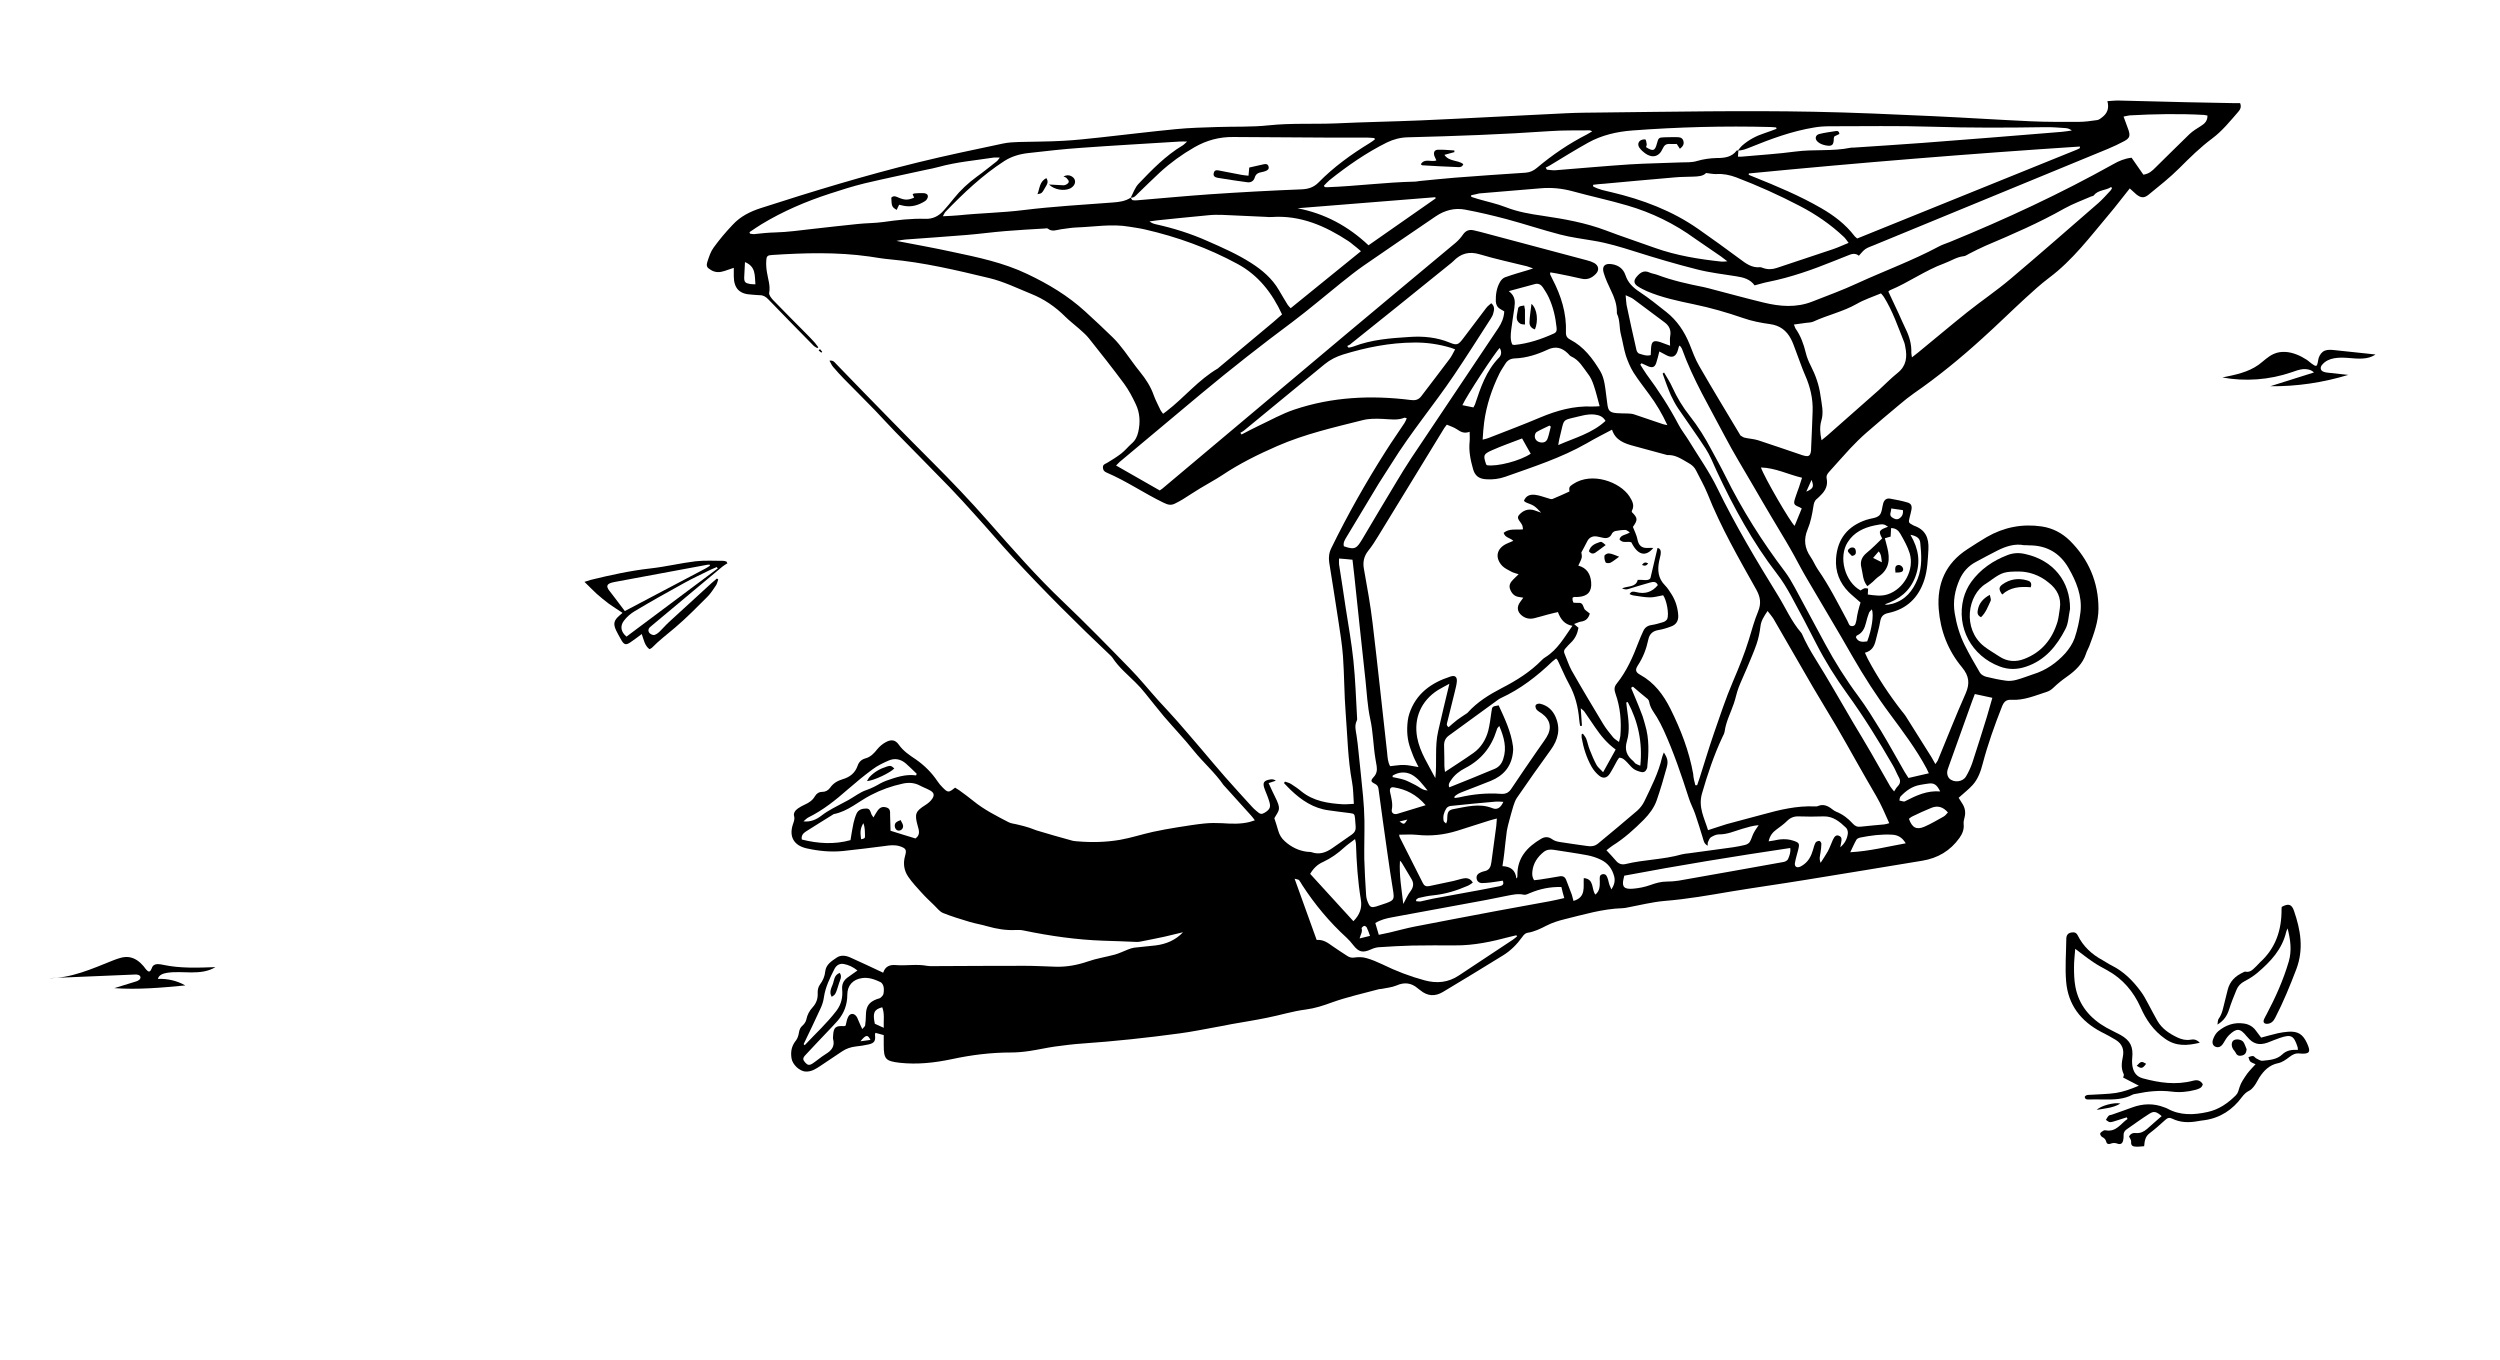 <svg width="851" height="463" viewBox="0 0 851 463" fill="none" xmlns="http://www.w3.org/2000/svg">
    <path
        d="M247.625 191.735C247.059 192.095 246.493 192.404 245.979 192.816C237.952 199.509 229.925 206.202 221.949 212.894C221.743 213.1 221.486 213.255 221.28 213.461C220.611 214.079 220.56 214.851 221.074 215.469C221.434 215.88 222.258 216.292 222.772 216.138C223.493 215.932 224.162 215.366 224.728 214.799C225.757 213.821 226.631 212.74 227.712 211.762C232.549 207.334 237.386 202.907 242.222 198.479C242.788 197.964 243.406 197.449 244.023 196.935C244.178 197.038 244.332 197.141 244.486 197.244C244.229 197.913 244.126 198.634 243.766 199.2C242.84 200.538 241.965 201.98 240.833 203.113C237.231 206.716 233.681 210.32 229.822 213.615C227.146 215.88 224.367 217.991 221.898 220.514C221.692 220.72 221.383 220.823 221.074 220.977C219.428 219.742 219.17 217.837 218.45 215.829C217.215 216.756 216.135 217.579 215.003 218.352C213.047 219.793 212.43 219.639 211.246 217.425C210.732 216.498 210.217 215.623 209.754 214.645C208.674 212.38 208.931 211.196 210.835 209.548C211.092 209.291 211.401 209.033 211.915 208.621C210.32 207.54 208.776 206.614 207.284 205.532C205.843 204.451 204.454 203.319 203.116 202.134C201.779 200.899 200.492 199.56 198.948 198.067C199.926 197.758 200.492 197.552 201.058 197.398C207.799 195.751 214.539 194.258 221.486 193.485C226.58 192.919 231.623 191.683 236.717 191.066C239.855 190.705 243.097 190.911 246.287 190.911C246.648 190.911 246.956 191.066 247.316 191.169C247.368 191.374 247.522 191.58 247.625 191.735ZM212.687 208.004C221.949 203.113 231.005 198.325 240.113 193.537C240.627 193.279 241.142 192.919 241.605 192.61C241.656 192.559 241.656 192.456 241.656 192.404C241.656 192.353 241.605 192.301 241.553 192.198C241.296 192.198 240.987 192.198 240.73 192.25C230.182 194.206 219.685 196.162 209.137 198.119C208.828 198.17 208.571 198.222 208.262 198.325C206.615 198.788 206.307 199.509 207.284 200.899C207.902 201.723 208.571 202.546 209.188 203.37C210.32 204.863 211.452 206.356 212.687 208.004ZM244.332 193.485C244.229 193.331 244.075 193.176 243.972 193.022C243.303 193.331 242.634 193.588 241.965 193.897C238.878 195.442 235.79 196.832 232.755 198.531C227.146 201.62 221.537 204.76 216.032 208.055C214.642 208.879 213.356 210.011 212.378 211.298C210.989 213.152 211.349 215.108 213.253 216.704C223.647 208.93 233.99 201.208 244.332 193.485Z"
        fill="black" />
    <path
        d="M748.803 354.952C744.43 355.982 740.776 356.239 737.02 353.613C733.058 350.833 730.537 347.178 728.633 342.853C726.214 337.499 722.561 333.174 717.313 330.291C715.666 329.365 714.02 328.541 712.476 327.46C710.469 326.121 708.565 324.577 706.404 322.981C706.25 325.092 705.993 327.151 705.993 329.159C705.993 331.373 706.044 333.638 706.456 335.852C707.639 342.184 711.498 346.715 717.004 349.804C718.548 350.679 720.194 351.4 721.789 352.275C725.185 354.18 726.214 356.342 725.803 360.203C725.7 361.233 725.751 362.314 725.957 363.292C726.369 365.146 727.346 366.484 729.353 367.05C735.013 368.595 740.725 369.419 746.539 367.874C747.929 367.514 749.009 367.72 749.832 369.058C749.575 370.345 748.443 370.654 747.414 370.963C744.738 371.684 741.96 371.941 739.233 371.581C735.168 371.066 731.206 371.478 727.244 372.302C726.832 372.405 726.317 372.405 725.957 372.611C722.818 374.31 719.371 374.31 715.923 374.258C714.277 374.207 712.63 374.258 710.984 374.258C710.418 374.258 709.749 374.31 709.646 373.331C710.16 372.559 711.035 372.714 711.807 372.662C714.637 372.456 717.467 372.456 720.246 372.044C722.87 371.632 725.391 370.706 728.067 369.573C726.266 368.646 724.516 367.72 722.716 366.793C722.818 366.33 723.076 365.918 722.921 365.66C721.944 363.704 722.201 361.696 722.613 359.74C723.127 357.217 722.355 355.312 720.194 353.974C718.599 352.996 716.953 352.12 715.306 351.297C708.308 347.641 703.986 342.03 703.317 334.153C702.905 329.365 703.317 324.474 703.368 319.634C703.368 318.45 703.831 317.627 705.118 317.421C706.095 317.266 706.764 317.421 707.279 318.45C709.131 322.157 712.064 324.886 715.718 326.842C716.747 327.408 717.724 328.129 718.805 328.644C722.921 330.703 726.06 333.844 728.736 337.499C729.713 338.786 730.485 340.279 731.257 341.721C732.286 343.626 733.264 345.53 734.344 347.435C735.94 350.215 738.461 351.863 741.291 353.201C742.629 353.819 744.069 354.18 745.613 353.922C746.642 353.716 747.671 353.768 748.803 354.952Z"
        fill="black" />
    <path
        d="M767.791 362.264C767.122 361.955 766.453 361.749 765.99 361.337C765.63 360.977 765.578 360.359 765.372 359.844C765.887 359.689 766.453 359.432 766.967 359.484C767.328 359.535 767.636 360.05 767.997 360.256C768.717 360.616 769.489 361.182 770.209 361.08C772.576 360.822 774.995 360.719 776.898 358.917C778.339 357.527 780.14 357.27 782.198 357.373C782.147 356.961 782.198 356.652 782.095 356.395C780.809 352.482 779.934 352.018 776.075 353.306C774.634 353.769 773.297 354.387 771.907 354.902C768.974 355.931 766.916 355.365 764.961 352.945C764.909 352.894 764.858 352.842 764.806 352.791C762.542 349.959 761.359 349.856 758.735 352.379C757.963 353.151 757.397 354.181 756.831 355.107C756.11 356.292 755.184 356.755 754.104 356.292C753.28 355.931 752.869 355.004 753.332 353.769C753.692 352.739 754.309 351.658 755.133 350.989C757.654 348.929 760.536 347.9 763.88 348.415C765.578 348.672 766.967 349.496 767.945 350.886C768.511 351.658 769.077 352.43 769.695 353.203C771.701 352.688 773.554 352.121 775.406 351.71C776.538 351.452 777.773 351.298 778.957 351.195C782.25 350.989 783.896 352.07 785.286 355.056C786.726 358.145 786.212 358.917 782.764 358.608C781.375 358.454 780.397 358.969 779.317 359.792C778.185 360.668 776.847 361.646 775.458 361.903C772.473 362.521 770.621 364.426 769.077 366.794C768.511 367.669 768.099 368.648 767.482 369.471C766.967 370.192 766.35 370.913 765.63 371.273C764.549 371.788 763.829 372.56 763.16 373.436C759.97 377.76 755.802 380.54 750.399 381.312C749.576 381.415 748.752 381.518 747.981 381.673C745.048 382.188 742.166 382.136 739.439 380.798C738.513 380.334 737.844 380.489 737.072 381.209C735.322 382.805 733.522 384.401 731.618 385.843C730.228 386.924 730.023 388.417 729.868 390.168C728.942 390.219 728.067 390.373 727.192 390.322C726.112 390.322 725.289 390.065 725.443 388.623C725.495 388.057 724.98 387.439 724.723 386.873C725.289 385.791 726.163 385.586 727.192 385.689C728.633 385.791 729.765 385.225 730.846 384.298C732.492 382.805 734.19 381.364 735.837 379.922C733.985 378.326 733.161 378.12 731.515 379.202C728.942 380.849 726.472 382.651 723.951 384.401C723.23 384.916 722.819 385.534 722.87 386.461C722.922 387.027 722.819 387.645 722.716 388.211C722.51 389.189 721.893 389.653 720.915 389.344C720.04 388.983 719.217 388.983 718.342 389.344C717.725 389.601 717.107 389.344 716.953 388.623C716.747 387.799 716.284 387.387 715.564 387.027C715.203 386.821 714.792 386.1 714.895 385.843C715.101 385.38 715.666 385.071 716.13 384.813C716.284 384.71 716.593 384.762 716.799 384.762C720.4 385.431 721.893 382.445 724.208 380.901C724.105 380.695 724.054 380.54 723.951 380.334C722.767 380.695 721.584 381.107 720.4 381.467C719.68 381.673 718.96 381.982 718.239 381.982C717.776 381.982 717.313 381.467 716.85 381.209C717.159 380.746 717.364 380.231 717.776 379.819C718.033 379.562 718.445 379.562 718.805 379.459C721.121 378.635 723.436 377.863 725.752 376.988C729.405 375.649 733.058 375.495 736.712 376.936C737.072 377.091 737.432 377.142 737.741 377.348C742.115 379.768 746.746 379.562 751.428 378.532C755.287 377.709 758.374 375.546 761.102 372.818C761.822 372.097 762.028 371.119 762.336 370.089C762.851 368.442 763.932 366.949 764.961 365.456C765.784 364.374 766.813 363.345 767.791 362.264Z"
        fill="black" />
    <path
        d="M778.698 316.025C778.441 316.643 778.286 316.9 778.235 317.158C776.846 323.181 772.884 327.352 768.407 331.161C767.069 332.294 765.526 333.221 763.982 334.044C762.747 334.714 761.821 335.64 761.306 336.927C760.38 339.141 759.505 341.355 758.785 343.62C758.116 345.68 757.087 347.379 754.823 348.769C754.977 347.893 754.926 347.224 755.183 346.864C756.521 345.062 756.778 342.899 757.344 340.789C757.704 339.502 757.962 338.163 758.322 336.876C759.042 334.044 760.895 332.242 763.467 331.058C763.725 330.955 764.033 330.698 764.291 330.749C766.143 331.161 767.069 329.771 768.201 328.742C768.561 328.381 768.922 327.969 769.282 327.609C774.633 322.77 776.691 316.592 776.64 309.538C776.64 309.229 776.691 308.972 776.691 308.715C778.904 307.479 780.087 307.736 780.859 310.002C783.123 316.54 784.255 323.027 781.683 329.874C779.521 335.537 777.257 341.098 774.479 346.452C773.913 347.584 773.141 348.408 771.803 348.511C770.722 348.563 770.259 347.996 770.671 346.967C770.877 346.4 771.237 345.937 771.494 345.371C774.582 339.553 777.257 333.581 779.11 327.249C780.139 323.645 779.727 320.041 778.698 316.025Z"
        fill="black" />
    <path
        d="M764.754 357.168C764.651 358.25 764.343 358.97 763.262 359.279C762.284 359.537 761.513 359.382 761.049 358.404C760.844 357.941 760.432 357.58 760.175 357.168C759.454 356.036 759.557 354.646 760.329 354.131C761.255 353.513 763.108 353.822 763.725 354.8C764.137 355.469 764.394 356.345 764.754 357.168Z"
        fill="black" />
    <path
        d="M721.789 375.646C719.371 377.139 716.592 377.293 713.711 377.808C715.049 376.418 719.628 375.131 721.789 375.646Z"
        fill="black" />
    <path
        d="M730.536 362.112C729.352 363.76 728.889 363.863 727.345 362.781C728.786 361.237 728.992 361.186 730.536 362.112Z"
        fill="black" />
    <path
        d="M633.329 205.101C631.837 203.763 630.448 202.682 629.264 201.498C626.177 198.357 624.685 194.547 624.993 190.12C625.456 183.375 629.007 179.051 635.336 176.94C636.828 176.425 638.681 176.425 639.71 175.447C640.636 174.572 640.636 172.718 641.048 171.328C641.408 170.144 642.18 169.526 643.363 169.732C645.318 170.093 647.325 170.453 649.229 171.02C650.515 171.38 650.875 172.101 650.67 173.439C650.515 174.417 650.207 175.344 650.001 176.271C649.641 177.867 649.641 177.918 651.133 178.742C651.287 178.793 651.39 178.896 651.544 178.948C655.352 180.286 656.638 183.015 656.433 186.979C656.227 190.48 656.124 193.981 655.043 197.379C653.088 203.402 649.126 207.315 642.848 208.654C641.099 209.014 640.327 209.786 640.018 211.537C639.658 213.751 638.989 215.913 638.475 218.075C638.012 219.98 637.188 221.576 634.821 222.194C635.182 223.018 635.49 223.635 635.799 224.305C639.144 230.586 643.054 236.506 647.428 242.118C647.84 242.633 648.303 243.148 648.663 243.714C651.596 248.399 654.529 253.032 657.462 257.717C657.873 258.387 658.285 259.107 658.8 260.086C659.16 259.519 659.468 259.21 659.623 258.85C662.762 251.282 665.746 243.611 669.091 236.094C670.583 232.696 670.326 230.122 667.856 227.136C663.122 221.473 660.498 214.729 659.932 207.264C659.314 198.666 662.298 191.767 669.657 186.979C671.869 185.538 674.03 184.148 676.294 182.809C682.109 179.463 688.386 178.227 695.024 179.205C698.78 179.772 701.971 181.471 704.646 184.096C711.027 190.48 714.32 198.254 714.32 207.212C714.32 211.588 712.725 215.861 711.181 219.98C710.872 220.804 710.358 221.576 710.101 222.451C709.02 225.901 706.447 228.32 703.669 230.277C701.971 231.461 700.427 232.696 698.935 234.138C698.317 234.756 697.494 235.271 696.671 235.528C692.76 236.764 688.952 238.463 684.733 238.205C682.932 238.102 682.16 238.823 681.491 240.47C678.97 246.854 676.655 253.341 674.905 259.983C674.236 262.608 673.31 265.182 671.509 267.19C670.12 268.735 668.473 269.97 666.724 271.566C667.032 272.03 667.444 272.75 667.856 273.368C668.885 274.861 669.193 276.509 668.73 278.259C668.525 278.98 668.37 279.752 668.422 280.473C668.628 282.326 668.01 283.819 666.981 285.261C663.842 289.637 659.623 292.108 654.374 292.983C641.202 295.146 628.029 297.359 614.857 299.47C606.367 300.86 597.876 302.044 589.438 303.434C581.874 304.721 574.31 306.06 566.643 306.678C562.424 307.038 558.256 308.119 554.088 308.892C553.522 308.995 552.904 309.149 552.338 309.149C545.546 309.355 539.115 311.311 532.58 312.907C530.47 313.422 528.36 314.091 526.456 315.07C524.347 316.151 522.289 317.18 519.87 317.541C519.253 317.644 518.584 318.313 518.224 318.879C516.423 321.402 514.262 323.616 511.637 325.212C504.845 329.433 498.002 333.552 491.158 337.671C488.482 339.267 485.91 339.112 483.491 337.104C483.183 336.847 482.874 336.693 482.617 336.435C480.404 334.53 478.037 334.273 475.361 335.457C473.766 336.126 471.914 336.281 470.164 336.641C469.856 336.693 469.547 336.641 469.29 336.744C463.99 338.186 458.535 339.37 453.39 341.223C450.457 342.304 447.627 343.231 444.488 343.643C440.012 344.209 435.638 345.599 431.161 346.474C427.148 347.298 423.083 347.916 419.069 348.637C417.474 348.946 415.879 349.306 414.232 349.563C409.962 350.336 405.742 351.211 401.471 351.777C390.46 353.27 379.397 354.454 368.334 355.227C365.195 355.433 362.108 355.844 359.021 356.256C356.139 356.668 353.309 357.337 350.479 357.749C348.421 358.058 346.311 358.264 344.253 358.264C337.41 358.264 330.72 359.088 324.031 360.529C318.165 361.765 312.248 362.434 306.228 361.765C301.442 361.199 300.825 360.529 300.825 355.741C300.825 354.609 300.825 353.528 300.825 352.344C299.796 352.086 298.921 351.829 297.995 351.571C297.943 351.829 297.84 352.035 297.84 352.189C298.098 354.3 297.686 355.072 295.628 355.535C294.239 355.844 292.849 356.05 291.409 356.205C289.659 356.411 288.064 356.926 286.623 357.904C284.102 359.603 281.529 361.302 279.008 363.001C277.567 363.927 276.126 364.854 274.274 364.751C272.164 364.7 269.746 362.331 269.437 360.272C269.077 358.007 269.437 356.05 270.929 354.197C271.495 353.476 271.804 352.447 271.958 351.52C272.113 350.49 272.422 349.718 273.245 349.049C273.811 348.534 274.325 347.762 274.48 347.041C274.788 345.445 275.509 344.106 276.589 342.922C277.876 341.532 278.442 339.936 278.339 338.031C278.287 337.053 278.545 335.869 279.111 335.148C280.14 333.758 280.757 332.317 280.912 330.669C281.169 328.301 283.073 327.168 284.719 326.036C286.16 325.006 287.858 325.212 289.453 325.933C293.107 327.58 296.76 329.279 300.568 331.081C300.413 331.132 300.67 331.132 300.67 331.029C301.339 328.97 302.883 328.352 304.838 328.507C308.389 328.816 311.991 328.095 315.541 328.764C316.416 328.919 317.342 328.867 318.217 328.867C328.456 328.816 338.645 328.764 348.884 328.764C352.383 328.764 355.882 328.97 359.381 329.073C363.137 329.176 366.739 328.507 370.341 327.271C373.274 326.242 376.413 325.778 379.449 324.954C380.992 324.543 382.484 323.77 383.977 323.204C384.646 322.947 385.366 322.689 386.086 322.586C388.505 322.277 390.975 322.123 393.444 321.814C396.943 321.351 400.134 320.064 402.706 317.335C400.648 317.85 398.539 318.365 396.48 318.828C393.702 319.446 390.923 319.961 388.145 320.527C387.733 320.63 387.27 320.63 386.807 320.63C383.102 320.475 379.397 320.321 375.641 320.218C366.533 319.909 357.529 318.622 348.575 316.769C347.701 316.563 346.774 316.511 345.9 316.563C342.504 316.769 339.211 316.202 335.969 315.276C334.065 314.709 332.058 314.4 330.154 313.834C327.067 312.907 323.98 311.981 321.047 310.797C319.863 310.333 318.989 309.098 318.011 308.171C316.57 306.781 315.078 305.391 313.74 303.898C312.145 302.147 310.498 300.397 309.161 298.441C307.72 296.33 307.36 293.91 308.08 291.387C308.698 289.225 308.389 288.762 306.228 288.041C304.53 287.526 302.832 287.732 301.134 287.989C296.4 288.607 291.666 289.174 286.932 289.688C282.764 290.1 278.596 289.688 274.48 288.762C270.312 287.784 268.562 284.9 269.849 280.782C270.157 279.804 270.621 278.928 270.312 277.796C270.003 276.715 270.775 275.788 271.65 275.17C272.37 274.655 273.193 274.243 273.965 273.883C275.354 273.265 276.589 272.442 277.361 271.103C277.927 270.125 278.751 269.558 279.883 269.558C281.015 269.558 281.889 269.044 282.558 268.168C283.587 266.675 285.028 265.8 286.726 265.285C289.247 264.565 291.1 263.175 291.975 260.549C292.386 259.365 293.261 258.541 294.496 258.181C296.348 257.717 297.532 256.43 298.664 254.989C299.436 254.062 300.465 253.187 301.545 252.62C303.346 251.642 304.736 251.797 305.919 253.444C307.463 255.658 309.572 257.048 311.733 258.49C314.615 260.497 317.136 262.969 319.092 265.903C319.555 266.624 320.172 267.345 320.79 267.962C322.693 269.919 322.899 269.867 325.112 268.117C325.575 268.374 326.038 268.683 326.501 268.992C328.096 270.176 329.794 271.36 331.338 272.647C334.991 275.633 339.211 277.744 343.378 279.907C344.305 280.37 345.488 280.421 346.569 280.73C347.855 281.039 349.141 281.348 350.376 281.76C351.251 282.017 352.023 282.429 352.898 282.687C356.808 283.871 360.77 285.003 364.732 286.085C365.35 286.29 366.07 286.342 366.739 286.393C371.576 286.805 376.464 286.702 381.25 285.879C385.057 285.209 388.762 283.974 392.518 283.15C395.297 282.532 398.075 282.069 400.854 281.606C403.89 281.142 406.874 280.627 409.962 280.318C411.968 280.113 413.975 280.113 415.982 280.215C419.121 280.421 422.259 280.576 425.347 279.804C425.913 279.649 426.427 279.443 427.148 279.237C426.633 278.568 426.273 278.002 425.81 277.538C422.928 274.346 419.995 271.103 417.114 267.911C416.908 267.705 416.702 267.499 416.496 267.242C413.563 262.969 409.653 259.622 406.411 255.607C403.169 251.539 399.516 247.73 396.12 243.765C393.959 241.191 391.901 238.514 389.791 235.94C388.762 234.653 387.681 233.417 386.498 232.285C383.822 229.607 380.838 227.188 378.728 223.944C378.522 223.635 378.265 223.378 378.008 223.121C366.585 212.309 355.419 201.189 344.716 189.605C340.343 184.868 336.226 179.978 331.904 175.241C329.074 172.101 326.192 168.909 323.259 165.871C317.136 159.539 310.91 153.309 304.787 147.028C302.471 144.66 300.31 142.24 298.046 139.872C294.444 136.165 290.843 132.562 287.241 128.906C286.006 127.619 284.771 126.281 283.639 124.942C283.124 124.376 282.816 123.603 282.352 122.78C283.587 122.574 284.05 123.243 284.514 123.758C290.843 130.296 297.172 136.835 303.552 143.322C308.132 148.006 312.762 152.691 317.393 157.325C323.877 163.812 330.206 170.453 336.278 177.352C344.562 186.773 352.795 196.195 361.902 204.844C369.621 212.206 377.082 219.826 384.543 227.497C387.99 230.997 391.077 234.859 394.371 238.514C396.532 240.882 398.744 243.199 400.854 245.619C403.581 248.708 406.205 251.848 408.881 254.937C411.608 258.129 414.232 261.321 417.011 264.462C419.944 267.808 422.98 271.103 426.016 274.449C426.53 275.016 427.045 275.531 427.611 275.994C429 277.229 429.412 277.281 430.544 276.612C432.19 275.582 432.602 274.81 432.139 273.111C431.727 271.669 431.161 270.279 430.595 268.889C429.618 266.418 430.081 265.646 432.653 265.285C433.168 265.234 433.734 265.337 434.3 265.749C433.58 266.006 432.808 266.212 431.83 266.572C432.293 267.551 432.653 268.374 433.065 269.25C433.374 269.867 433.631 270.485 433.94 271.051C436.255 275.633 435.432 275.633 433.785 278.517C434.249 279.958 434.712 281.297 435.072 282.635C435.483 284.128 436.204 285.364 437.387 286.393C439.548 288.35 442.07 289.585 444.951 289.946C445.466 289.997 446.032 289.946 446.495 290.1C449.068 291.027 451.332 290.203 453.441 288.762C455.705 287.217 457.969 285.57 460.233 284.025C461.16 283.356 461.571 282.481 461.468 281.348C461.365 280.473 461.365 279.546 461.263 278.671C461.108 277.075 461.005 276.972 459.41 276.766C457.043 276.457 454.676 276.2 452.309 275.839C447.112 275.17 442.996 272.39 439.343 268.889C438.571 268.168 437.85 267.345 437.079 266.572C437.181 266.418 437.284 266.264 437.387 266.058C438.108 266.315 438.88 266.469 439.497 266.881C440.68 267.654 441.864 268.426 442.944 269.353C447.112 272.75 452.104 273.471 457.198 273.78C458.278 273.832 459.41 273.677 460.851 273.626C460.645 271 460.697 268.529 460.233 266.161C458.793 258.438 458.69 250.561 458.072 242.787C457.558 236.3 457.609 229.813 457.146 223.326C456.837 219.259 456.168 215.192 455.551 211.125C454.573 204.535 453.493 197.997 452.464 191.458C452.206 189.708 452.412 188.06 453.236 186.464C458.741 175.19 464.916 164.275 471.657 153.67C473.715 150.375 475.979 147.234 478.088 143.991C478.397 143.527 478.603 142.961 478.86 142.395C478.5 142.292 478.243 142.137 478.088 142.189C475.67 143.167 473.252 142.704 470.782 142.601C468.466 142.498 466.099 142.446 463.887 143.013C454.059 145.484 444.128 147.749 434.815 151.816C428.331 154.648 421.951 157.788 416.033 161.753C413.615 163.348 411.042 164.687 408.521 166.232C406.463 167.467 404.507 168.806 402.501 170.041C401.729 170.505 400.957 170.917 400.134 171.328C398.744 172.101 397.612 171.895 396.069 171.122C389.482 167.93 383.462 163.76 376.721 160.877C375.847 160.517 375.435 160.002 375.435 159.075C375.435 158.097 376.155 157.943 376.824 157.582C378.471 156.604 380.118 155.575 381.661 154.39C382.948 153.412 383.977 152.074 385.212 150.993C386.498 149.911 387.115 148.573 387.476 146.977C388.196 143.733 388.042 140.541 386.601 137.555C385.469 135.136 384.183 132.716 382.639 130.605C378.78 125.405 374.766 120.309 370.701 115.212C369.724 113.976 368.54 112.998 367.357 111.917C365.813 110.527 364.115 109.291 362.623 107.798C359.227 104.4 355.368 101.775 350.994 100.024C346.311 98.119 341.68 95.854 336.792 94.67C325.626 91.993 314.461 89.316 302.986 88.286C300.619 88.08 298.252 87.668 295.885 87.308C284.874 85.763 273.862 86.072 262.851 86.793C261.307 86.896 260.947 87.102 260.844 88.646C260.741 90.036 260.844 91.478 261.101 92.868C261.462 95.133 262.285 97.296 261.822 99.715C261.719 100.436 262.542 101.466 263.16 102.135C266.916 105.996 270.672 109.806 274.48 113.616C275.457 114.645 276.487 115.624 277.413 116.705C277.824 117.168 278.133 117.734 278.545 118.198C278.442 118.301 278.339 118.404 278.236 118.507C277.824 118.249 277.413 118.095 277.052 117.786C271.855 112.535 266.71 107.232 261.564 101.929C260.741 101.054 259.866 100.487 258.683 100.487C257.705 100.487 256.728 100.333 255.801 100.282C251.737 100.127 249.833 98.171 249.781 94.103C249.781 93.228 249.781 92.353 249.781 91.169C248.495 91.632 247.569 91.941 246.591 92.25C245.047 92.765 243.504 92.816 242.063 91.941C240.622 91.118 240.313 90.603 240.828 89.007C241.343 87.411 241.909 85.66 242.886 84.322C244.893 81.542 247.105 78.916 249.472 76.445C252.045 73.665 255.338 72.017 258.992 70.833C276.692 65.118 294.444 59.713 312.454 55.285C322.076 52.917 331.801 50.909 341.475 48.85C343.224 48.489 345.025 48.386 346.826 48.335C351.92 48.181 356.963 48.232 362.057 47.923C366.225 47.717 370.392 47.202 374.509 46.79C383.102 45.864 391.695 44.783 400.288 43.959C404.97 43.495 409.653 43.392 414.335 43.238C420.15 43.032 426.016 43.289 431.779 42.672C439.446 41.848 447.112 42.311 454.779 42.002C464.453 41.539 474.178 41.385 483.851 40.973C500.266 40.252 516.628 39.325 533.043 38.553C537.159 38.347 541.224 38.347 545.341 38.296C569.37 38.038 593.4 37.575 617.378 38.038C630.859 38.296 644.392 38.913 657.873 39.531C668.988 40.046 680.051 40.767 691.165 41.282C696.619 41.539 702.073 41.488 707.476 41.488C709.637 41.488 711.799 41.179 713.908 40.87C714.526 40.767 715.092 40.303 715.606 39.892C717.304 38.605 718.025 36.854 717.356 34.434C719.002 34.331 720.237 34.177 721.472 34.228C729.087 34.383 736.703 34.589 744.318 34.795C749.618 34.898 754.918 35.001 760.218 35.104C761.041 35.104 761.813 35.104 762.533 35.104C763.048 36.442 762.585 37.266 761.916 38.038C759.137 41.23 756.462 44.577 753.014 47.151C749.001 50.137 745.45 53.638 741.9 57.19C738.658 60.434 735.005 63.316 731.403 66.251C729.859 67.538 728.727 67.384 727.184 66.148C726.515 65.582 725.897 64.964 724.971 64.14C722.553 67.126 720.34 70.112 717.973 72.892C711.541 80.512 705.521 88.595 697.443 94.618C694.664 96.729 692.04 99.097 689.467 101.466C684.527 105.996 679.742 110.733 674.751 115.212C667.393 121.904 659.726 128.185 651.544 133.849C649.846 135.033 648.2 136.371 646.605 137.71C642.848 140.85 639.041 144.042 635.336 147.286C633.381 148.985 631.528 150.838 629.727 152.743C627.309 155.317 625.045 157.994 622.678 160.568C622.06 161.238 621.597 161.907 621.803 162.937C622.266 165.202 621.392 167.004 619.796 168.548C619.385 168.96 618.973 169.424 618.51 169.784C617.635 170.453 617.429 171.328 617.275 172.41C616.863 175.035 616.349 177.764 615.32 180.184C613.879 183.633 614.291 186.619 616.349 189.605C617.275 190.944 617.893 192.54 618.819 193.878C622.678 199.438 625.662 205.41 628.853 211.331C629.264 212.052 629.367 213.236 630.551 213.133C631.734 213.03 631.683 211.897 631.94 211.073C632.197 209.014 632.712 207.058 633.329 205.101ZM591.753 51.166C591.702 51.836 591.65 52.556 591.599 53.329C592.165 53.329 592.474 53.329 592.782 53.329C598.957 52.763 605.132 52.402 611.255 51.578C617.481 50.755 623.758 51.578 629.933 50.291C630.293 50.24 630.653 50.24 631.065 50.24C638.886 49.725 646.708 49.21 654.477 48.644C670.223 47.46 685.968 46.173 701.765 44.886C702.948 44.783 704.132 44.577 705.264 44.422C704.492 43.856 703.823 43.65 703.051 43.598C700.736 43.444 698.42 43.238 696.105 43.289C683.292 43.495 670.48 43.547 657.616 43.135C646.09 42.775 634.513 42.981 622.935 42.981C621.134 42.981 619.333 43.084 617.584 43.392C609.968 44.628 602.765 47.305 595.664 50.188C594.326 50.703 593.091 51.269 591.599 51.218C592.113 50.6 592.577 49.931 593.194 49.416C595.355 47.563 597.876 46.224 600.604 45.349C601.993 44.886 603.331 44.371 604.72 43.856C604.669 43.701 604.669 43.547 604.617 43.392C604 43.341 603.382 43.238 602.713 43.238C586.968 42.826 571.274 43.238 555.529 44.422C550.28 44.834 545.186 46.018 540.555 48.592C536.13 51.063 531.808 53.741 527.486 56.366C527.074 56.624 526.611 56.83 526.148 57.036C526.302 57.293 526.405 57.499 526.559 57.756C527.486 57.808 528.412 58.014 529.338 57.962C537.828 57.293 546.267 56.521 554.757 55.954C560.571 55.594 566.386 55.543 572.149 55.285C574.001 55.234 575.905 55.337 577.603 54.822C579.867 54.153 582.131 53.844 584.395 53.792C586.968 53.792 589.489 53.535 591.187 51.218C591.445 51.218 591.65 51.218 591.753 51.166ZM384.903 67.281C385.109 67.59 385.314 68.105 385.572 68.156C386.138 68.259 386.755 68.207 387.373 68.156C395.451 67.487 403.581 66.714 411.66 66.148C422.157 65.427 432.653 64.861 443.15 64.449C445.414 64.346 447.215 63.728 448.759 62.184C453.956 56.881 459.925 52.556 466.254 48.695C466.871 48.335 467.437 47.872 468.003 47.46C467.952 47.305 467.9 47.151 467.849 46.996C467.077 46.945 466.305 46.842 465.482 46.842C461.314 46.842 457.146 46.842 452.927 46.842C441.864 46.79 430.852 46.739 419.79 46.636C415.056 46.584 410.682 47.769 406.566 50.137C402.346 52.556 398.436 55.388 394.834 58.683C392.261 61.051 389.791 63.523 387.27 65.942C386.601 66.663 385.983 67.384 384.903 67.281C385.726 65.736 386.344 63.831 387.579 62.544C392.158 57.756 396.789 52.968 402.552 49.519C403.015 49.262 403.375 48.798 404.096 48.181C402.964 48.181 402.295 48.129 401.626 48.181C390.306 48.901 378.986 49.519 367.717 50.343C361.851 50.755 355.985 51.424 350.119 52.093C347.238 52.402 344.459 53.174 341.938 54.77C334.425 59.61 327.993 65.736 321.819 72.12C321.51 72.429 321.356 72.944 320.944 73.613C322.951 73.51 324.546 73.459 326.192 73.304C333.602 72.532 341.063 72.429 348.473 71.502C358.506 70.267 368.643 69.701 378.78 68.928C380.941 68.774 383.051 68.516 384.903 67.281ZM577.089 267.293C577.294 267.293 577.5 267.293 577.706 267.293C578.015 266.366 578.323 265.491 578.632 264.565C580.227 259.571 581.72 254.577 583.418 249.634C585.476 243.714 587.431 237.742 589.901 231.976C591.908 227.291 593.811 222.606 595.304 217.766C596.281 214.574 597.156 211.279 598.443 208.19C599.575 205.462 599.266 203.248 597.825 200.674C591.856 190.017 585.733 179.411 581.205 167.982C580.124 165.305 578.632 162.782 577.346 160.157C576.78 158.972 575.854 158.2 574.722 157.582C572.458 156.295 570.348 154.751 567.569 154.905C567.415 154.905 567.261 154.802 567.158 154.802C563.556 153.824 559.954 152.846 556.352 151.868C553.007 150.993 549.869 149.911 548.737 146.256C545.701 147.852 542.871 149.294 540.144 150.89C531.396 155.883 521.877 158.921 512.461 162.267C510.299 163.04 508.087 163.297 505.874 163.143C503.456 162.988 502.118 162.01 501.449 159.745C500.574 156.656 499.906 153.515 500.266 150.272C500.369 149.294 500.266 148.264 500.266 146.977C498.362 147.698 497.178 146.977 495.892 146.102C494.863 145.432 493.628 145.02 492.496 144.557C492.136 145.072 491.879 145.329 491.673 145.638C484.16 157.943 476.648 170.247 469.135 182.5C468.106 184.199 467.026 185.898 465.739 187.494C464.247 189.399 463.835 191.407 464.298 193.775C465.379 199.85 466.511 205.977 467.231 212.103C468.981 226.776 470.525 241.449 472.171 256.121C472.325 257.717 472.377 259.365 473.2 260.806C474.898 260.652 476.442 260.343 477.986 260.394C479.478 260.446 480.97 260.806 482.874 261.115C482.102 259.519 481.433 258.335 480.97 257.1C480.404 255.658 479.838 254.165 479.478 252.672C479.118 251.076 478.963 249.429 479.015 247.781C479.066 246.185 479.22 244.486 479.735 242.942C481.999 236.094 487.196 232.388 493.782 230.277C495.326 229.762 496.098 230.483 495.892 232.13C495.789 233.314 495.429 234.447 495.172 235.631C494.348 238.977 493.525 242.272 492.702 245.619C492.547 246.237 492.187 246.906 493.113 247.524C494.091 246.7 495.069 245.773 496.098 245.001C497.178 244.177 498.31 243.508 499.442 242.736C499.494 242.684 499.545 242.633 499.597 242.581C502.838 238.977 506.903 236.455 511.174 234.241C516.165 231.667 520.899 228.732 524.861 224.665C525.222 224.305 525.633 223.944 526.096 223.687C530.213 221.113 532.477 216.994 535.255 213.03C532.528 212.566 531.19 210.713 530.316 208.345C529.081 208.654 528 208.86 526.92 209.169C525.324 209.58 523.781 210.095 522.186 210.456C520.642 210.816 519.201 210.507 517.966 209.477C516.423 208.19 516.268 206.543 517.452 204.947C517.761 204.535 518.069 204.072 518.532 203.454C517.812 203.351 517.349 203.248 516.937 203.197C515.342 202.939 514.467 201.806 514.004 200.468C513.541 199.181 514.21 198.151 515.085 197.276C515.651 196.71 516.217 196.195 516.937 195.474C515.857 195.114 515.085 194.959 514.364 194.547C513.335 193.981 512.203 193.466 511.38 192.642C508.756 189.862 509.425 186.67 512.872 185.074C513.593 184.766 514.262 184.457 515.136 184.096C514.004 183.015 512.306 183.067 511.843 181.368C513.85 179.772 516.217 180.441 518.429 180.184C518.275 178.793 518.275 178.793 517.349 177.506C516.834 176.837 516.371 176.116 517.092 175.293C518.481 173.697 520.23 173.079 522.289 173.697C522.906 173.903 523.524 174.108 524.604 174.52C522.494 172.255 522.186 172.049 519.664 171.122C519.356 171.02 519.047 170.762 518.738 170.505C519.459 168.6 521.002 168.239 522.597 168.445C524.038 168.6 525.479 169.218 526.868 169.578C527.383 169.732 528.052 170.041 528.515 169.835C530.419 169.063 532.271 168.188 534.226 167.313C534.072 165.82 534.175 165.665 535.461 164.79C541.842 160.517 551.412 164.018 554.654 168.96C555.632 170.505 556.506 172.049 555.477 173.903C555.426 174.006 555.477 174.211 555.477 174.314C557.536 176.322 557.535 176.992 555.837 179.36C556.403 180.853 557.124 182.191 557.381 183.581C557.793 185.692 558.822 186.67 561.034 186.516C561.549 186.464 562.115 186.516 562.784 186.516C560.16 189.708 557.433 188.936 555.323 184.611C554.037 184.096 552.339 185.126 551.258 183.581C551.773 181.934 553.471 182.191 554.808 181.213C554.139 180.853 553.728 180.389 553.265 180.389C552.133 180.389 551.052 180.544 549.92 180.75C549.457 180.853 548.942 181.213 548.737 181.574C548.068 183.118 546.936 183.375 545.444 183.015C544.775 182.861 544.157 182.706 543.488 182.603C542.047 182.397 540.864 183.015 540.246 184.354C539.68 185.538 539.012 186.67 538.291 188.06C538.6 189.759 538.6 189.759 537.262 192.54C540.195 193.312 541.43 195.474 541.636 198.254C541.893 201.395 540.401 202.991 537.262 203.197C536.799 203.248 536.387 203.197 535.924 203.197C535.718 203.197 535.564 203.351 535.307 203.454C535.307 203.763 535.255 204.072 535.307 204.329C535.358 204.587 535.513 204.844 535.616 205.153C535.924 205.204 536.13 205.204 536.336 205.204C538.497 205.153 538.497 205.153 539.32 207.264C539.475 207.573 539.886 207.83 540.195 208.087C540.504 208.345 540.864 208.602 541.173 208.86C540.71 210.507 539.783 211.382 538.188 211.588C537.468 211.691 536.748 212.103 535.821 212.412C536.49 212.978 536.902 213.339 537.314 213.699C536.953 215.707 536.181 217.406 534.689 218.796C534.072 219.362 533.557 219.98 532.991 220.598C532.477 221.113 532.219 221.679 532.528 222.4C533.351 224.305 533.969 226.364 534.947 228.166C538.446 234.344 542.099 240.419 545.752 246.494C546.73 248.09 547.913 249.531 549.097 250.973C549.56 251.539 550.28 251.951 551.104 252.569C551.309 251.591 551.515 251.076 551.567 250.51C551.978 245.619 551.567 240.779 549.92 236.146C549.457 234.807 549.406 233.829 550.332 232.696C553.728 228.475 555.889 223.532 557.793 218.487C558.256 217.251 558.822 216.016 559.388 214.78C559.902 213.648 560.777 212.978 562.115 212.772C563.504 212.566 564.894 212.155 566.231 211.743C566.746 211.588 567.312 211.125 567.518 210.713C568.238 208.911 567.261 204.123 566.129 202.63C564.585 202.888 563.144 203.351 561.703 203.351C559.799 203.351 557.844 202.939 555.94 202.682C555.529 202.63 555.169 202.424 554.705 202.218C555.323 201.086 556.198 201.395 556.969 201.549C559.954 202.321 562.372 201.549 564.328 199.181C563.762 197.791 562.681 198.048 561.652 198.306C559.491 198.872 557.381 199.593 555.22 200.211C554.345 200.468 553.522 200.983 552.133 200.262C554.345 199.387 556.867 199.953 557.484 197.379C559.285 197.276 561.137 197.894 561.806 196.813C562.733 192.9 563.453 189.759 564.225 186.516C565.254 186.722 565.408 187.597 565.305 188.524C565.202 189.399 564.894 190.274 564.739 191.149C564.173 194.135 564.43 196.916 566.746 199.232C567.672 200.159 568.393 201.343 569.113 202.476C570.399 204.587 571.12 206.955 571.274 209.477C571.377 211.279 570.605 212.566 569.01 213.184C567.569 213.751 566.026 214.214 564.533 214.471C562.527 214.78 561.446 215.913 561.086 217.715C560.417 220.907 559.285 223.841 557.484 226.57C556.558 228.011 556.764 228.835 558.256 229.659C563.144 232.336 566.231 236.506 568.65 241.346C572.149 248.399 574.979 255.658 576.368 263.483C576.42 264.771 576.78 266.006 577.089 267.293ZM597.259 97.141C595.818 95.082 593.503 94.412 591.033 94.052C586.556 93.331 581.977 92.816 577.603 91.684C570.451 89.882 563.35 87.771 556.352 85.557C551.772 84.116 547.244 82.726 542.511 81.954C538.703 81.284 534.792 80.821 531.087 79.843C524.964 78.247 518.944 76.239 512.821 74.591C508.138 73.356 503.405 72.223 498.671 71.348C495.12 70.679 491.724 71.605 488.688 73.665C480.558 79.225 472.377 84.734 464.298 90.345C461.623 92.199 459.05 94.258 456.477 96.317C451.023 100.693 445.672 105.275 440.063 109.497C429.412 117.425 418.966 125.611 408.778 134.106C399.568 141.828 390.357 149.499 381.147 157.222C380.786 157.531 380.478 157.943 379.912 158.458C385.006 161.392 389.894 164.172 394.782 166.952C395.194 166.695 395.451 166.489 395.657 166.335C416.445 148.882 437.233 131.377 458.021 113.925C470.525 103.422 483.131 92.971 495.635 82.52C496.509 81.748 497.333 80.821 498.002 79.843C498.928 78.504 500.111 78.041 501.655 78.401C502.375 78.556 503.096 78.71 503.816 78.916C515.908 82.159 528.052 85.351 540.144 88.595C541.018 88.801 541.893 89.11 542.665 89.522C544.208 90.397 544.466 91.941 543.231 93.228C541.945 94.567 540.401 95.339 538.394 94.876C535.564 94.207 532.683 93.64 529.853 93.074C529.132 92.919 528.412 92.868 527.743 92.713C527.691 93.022 527.588 93.228 527.64 93.331C527.897 93.898 528.154 94.412 528.412 94.927C531.396 100.642 533.3 106.614 533.043 113.152C532.991 114.388 533.506 115.109 534.535 115.624C539.166 118.043 542.15 122.059 544.723 126.332C545.495 127.619 545.958 129.215 546.215 130.708C546.627 132.973 546.781 135.239 547.142 137.555C547.45 139.924 548.016 140.438 550.435 140.644C551.618 140.747 552.802 140.696 554.037 140.747C554.757 140.799 555.529 140.799 556.249 141.056C559.491 142.137 562.732 143.27 565.974 144.351C566.386 144.506 566.849 144.557 567.569 144.712C565.768 140.799 563.762 137.452 561.395 134.26C559.594 131.789 557.69 129.37 556.043 126.795C554.963 125.045 554.139 123.089 553.47 121.132C552.75 118.815 552.39 116.344 551.773 113.925C551.155 111.608 551.515 109.085 550.435 106.82C550.332 106.614 550.383 106.357 550.383 106.151C550.383 103.525 549.508 101.208 548.376 98.891C547.45 96.935 546.524 94.979 545.907 92.919C545.186 90.603 546.318 89.522 548.737 89.933C551.001 90.294 552.596 91.529 553.316 93.692C554.139 96.214 555.889 97.913 558.101 99.355C561.292 101.466 564.225 103.834 567.209 106.202C570.862 109.085 573.384 112.843 575.133 117.168C576.111 119.639 577.037 122.213 578.375 124.53C582.903 132.407 587.637 140.181 592.319 148.006C592.371 148.058 592.371 148.161 592.422 148.212C592.885 148.47 593.348 148.882 593.863 148.985C595.355 149.345 596.95 149.397 598.443 149.86C603.176 151.404 607.91 153.052 612.644 154.648C613.21 154.854 613.776 155.06 614.342 155.163C615.629 155.472 616.143 155.111 616.4 153.876C616.503 153.464 616.503 153 616.503 152.537C616.709 148.367 616.863 144.197 617.018 140.027C617.172 135.702 616.195 131.635 614.445 127.671C613.313 125.096 612.438 122.368 611.409 119.742C610.843 118.301 610.38 116.756 609.66 115.418C608.168 112.535 605.903 110.784 602.507 110.321C599.42 109.909 596.281 109.291 593.348 108.261C587.843 106.357 582.286 104.761 576.574 103.576C571.171 102.444 565.768 101.311 560.674 99.149C559.542 98.634 558.359 98.068 557.33 97.347C556.095 96.472 556.095 95.442 557.072 94.258C558.256 92.868 559.491 91.838 561.498 92.765C562.269 93.125 563.247 93.228 564.07 93.537C569.267 95.494 574.619 96.678 580.073 97.759C581.102 97.965 582.08 98.274 583.109 98.531C588.872 100.024 594.635 101.62 600.398 103.01C605.904 104.349 611.461 104.812 616.915 102.65C622.06 100.642 627.257 98.737 632.249 96.42C641.459 92.199 651.03 88.698 659.983 83.91C661.115 83.292 662.298 82.932 663.482 82.468C682.623 74.643 701.353 65.942 719.414 55.852C721.318 54.77 723.273 53.947 725.589 53.689C726.978 55.645 728.316 57.602 729.602 59.455C731.557 59.198 732.638 58.117 733.77 56.984C737.629 53.226 741.385 49.416 745.245 45.709C746.428 44.577 747.817 43.753 749.207 42.878C750.544 42.054 751.471 41.076 751.419 39.325C750.956 39.274 750.596 39.171 750.236 39.119C741.797 38.656 733.358 38.81 724.971 39.274C724.354 39.325 723.736 39.531 722.862 39.686C723.479 41.385 724.045 42.826 724.559 44.319C725.177 46.276 724.92 47.048 723.119 48.026C721.266 49.004 719.363 49.931 717.459 50.703C690.908 61.669 664.357 72.584 637.806 83.498C636.828 83.91 635.799 84.219 634.976 84.785C634.152 85.351 633.535 86.227 632.763 87.05C631.58 86.072 630.345 86.381 629.058 86.947C627.463 87.617 625.868 88.183 624.273 88.852C617.018 91.787 609.608 94.412 601.89 95.957C600.501 96.214 599.111 96.678 597.259 97.141ZM436.41 107.026C433.014 99.715 428.383 93.692 421.23 89.83C411.248 84.425 400.7 80.615 389.688 78.092C387.939 77.68 386.189 77.474 384.388 77.165C378.42 76.136 372.502 77.217 366.533 77.423C364.732 77.474 362.983 77.835 361.182 78.041C359.69 78.247 358.146 79.019 356.705 77.835C356.448 77.629 355.985 77.732 355.625 77.783C351.148 78.041 346.672 78.298 342.246 78.659C337.77 79.019 333.345 79.637 328.868 79.997C321.973 80.563 315.027 81.027 308.132 81.542C307.257 81.593 306.434 81.799 305.147 82.005C311.785 83.292 317.908 84.373 324.031 85.712C332.779 87.565 341.526 89.367 349.707 93.28C356.86 96.678 363.497 100.642 369.363 105.996C372.554 108.931 375.744 111.865 378.831 114.903C380.272 116.293 381.507 117.889 382.742 119.485C384.543 121.853 386.189 124.324 388.093 126.641C390.048 129.061 391.695 131.583 392.724 134.518C393.342 136.268 394.268 137.916 395.04 139.615C395.245 140.027 395.606 140.387 395.914 140.85C396.429 140.49 396.738 140.233 397.098 139.975C403.118 135.342 407.955 129.267 414.593 125.405C414.644 125.354 414.696 125.302 414.747 125.251C420.973 120.051 427.251 114.8 433.477 109.6C434.454 108.725 435.432 107.901 436.41 107.026ZM555.837 233.726C555.632 233.881 555.426 234.035 555.22 234.138C555.58 235.013 555.94 235.837 556.301 236.712C557.278 239.029 558.256 241.397 559.131 243.765C559.491 244.744 559.697 245.773 560.005 246.751C561.446 251.488 561.24 256.327 560.726 261.167C560.726 261.321 560.674 261.476 560.623 261.579C560.314 262.454 559.645 263.02 558.77 262.814C557.844 262.608 556.918 262.299 556.146 261.785C555.323 261.218 554.654 260.291 553.934 259.571C553.162 258.798 552.441 257.923 551.155 257.923C550.898 258.284 550.692 258.593 550.486 258.901C549.663 260.394 548.891 261.939 547.965 263.38C546.987 264.873 545.701 265.131 544.363 264.05C543.334 263.226 542.459 262.145 541.79 261.012C540.041 257.923 539.012 254.577 538.394 251.127C538.343 250.767 538.394 250.355 538.394 249.943C538.549 249.892 538.651 249.84 538.806 249.737C539.217 250.304 539.681 250.819 539.938 251.436C540.401 252.62 540.607 253.856 541.07 255.04C541.79 256.842 542.51 258.644 543.437 260.343C543.9 261.218 544.775 261.836 545.701 262.866C547.244 260.086 548.582 257.666 549.972 255.143C546.987 252.981 544.877 250.355 542.974 247.575C541.739 245.773 540.555 243.971 539.32 242.221C539.063 241.86 538.651 241.603 538.085 241.088C538.24 243.353 538.394 245.207 538.497 247.06C538.291 247.06 538.085 247.112 537.88 247.112C537.777 246.442 537.622 245.773 537.571 245.052C537.211 240.676 536.182 236.558 534.02 232.696C532.631 230.174 531.551 227.445 530.264 224.819C530.161 224.562 529.904 224.408 529.698 224.15C529.184 224.562 528.772 224.871 528.412 225.18C523.215 230.174 517.555 234.55 510.968 237.587C510.608 237.742 510.299 237.948 509.991 238.154C504.382 242.221 498.773 246.339 493.165 250.407C491.981 251.282 491.518 252.415 491.57 253.908C491.673 256.224 491.621 258.541 491.673 260.858C491.673 261.476 491.827 262.145 491.878 262.763C495.223 260.549 498.465 258.49 501.604 256.276C504.176 254.422 505.771 251.797 506.595 248.759C507.109 246.7 507.367 244.538 507.675 242.375C507.933 240.47 507.933 240.47 510.145 240.11C512.203 244.589 514.364 249.068 515.033 254.113C515.136 254.834 515.085 255.606 514.982 256.327C514.416 261.012 511.74 264.05 507.469 265.8C504.382 267.087 501.192 268.22 498.105 269.455C496.973 269.919 495.738 270.331 494.966 271.36C495.172 271.515 495.326 271.669 495.429 271.618C495.892 271.566 496.304 271.515 496.767 271.412C501.449 270.331 506.183 269.867 510.968 270.228C512.718 270.331 513.696 269.713 514.57 268.323C517.4 264.05 520.333 259.828 523.266 255.555C524.295 254.01 525.479 252.517 526.456 250.922C528.36 247.833 527.743 245.001 524.861 242.89C524.244 242.427 523.524 242.118 523.06 241.552C522.752 241.191 522.546 240.367 522.752 240.007C522.957 239.647 523.781 239.441 524.244 239.544C526.714 240.11 528.463 241.655 529.492 243.971C531.293 248.09 530.419 251.745 527.846 255.298C523.935 260.652 520.128 266.109 516.371 271.566C515.805 272.39 515.445 273.42 515.136 274.398C514.622 276.045 514.21 277.693 513.747 279.34C513.438 280.473 513.13 281.657 512.924 282.841C512.564 285.364 512.358 287.886 512.049 290.409C511.895 291.799 511.689 293.189 511.431 294.837C514.159 294.94 515.908 296.175 516.165 299.058C516.371 298.749 516.474 298.698 516.474 298.646C516.526 298.441 516.526 298.183 516.526 297.977C516.423 292.005 519.87 288.298 524.604 285.518C525.839 284.798 527.074 284.746 528.36 285.673C529.029 286.188 529.955 286.445 530.83 286.599C533.969 287.114 537.159 287.526 540.349 287.989C541.687 288.195 542.871 288.041 543.951 287.166C548.428 283.459 552.904 279.752 557.33 275.942C558.307 275.067 559.182 273.935 559.748 272.75C562.064 267.911 564.533 263.123 565.768 257.82C565.871 257.305 566.129 256.791 566.386 256.121C567.569 258.026 567.929 259.107 567.363 261.167C566.334 264.976 565.202 268.786 563.916 272.493C563.041 274.964 561.446 277.075 559.594 278.98C556.301 282.275 552.905 285.364 548.943 287.835C548.222 288.298 547.605 288.865 546.833 289.431C548.016 290.718 549.097 291.799 550.023 292.932C550.949 294.064 552.03 294.425 553.368 294.116C559.697 292.571 566.231 292.623 572.509 290.821C573.281 290.615 574.104 290.564 574.927 290.461C579.97 289.791 584.961 289.122 590.004 288.401C591.342 288.195 592.68 287.938 593.966 287.629C594.583 287.475 595.304 287.114 595.612 286.599C596.178 285.673 596.436 284.54 596.95 283.562C597.413 282.635 598.082 281.76 598.648 280.885C596.642 281.039 594.892 281.606 593.091 282.12C590.467 282.893 587.946 284.077 585.064 284.025C584.189 284.025 583.16 284.54 582.388 285.003C581.925 285.312 581.668 286.033 581.411 286.599C581.256 286.908 581.308 287.372 581.308 287.886C580.021 287.217 579.919 286.136 579.61 285.158C578.786 282.481 577.963 279.752 577.037 277.075C576.42 275.273 575.442 273.523 574.876 271.669C572.355 263.844 569.73 256.07 566.334 248.605C565.614 247.06 564.842 245.516 563.967 244.074C562.938 242.427 561.703 240.934 561.395 238.926C561.343 238.566 561.137 238.205 560.88 237.948C559.182 236.609 557.535 235.168 555.837 233.726ZM601.684 207.984C600.398 209.889 599.472 211.331 599.266 213.184C599.008 215.244 598.597 217.303 597.928 219.259C597.002 221.988 595.767 224.665 594.686 227.342C593.76 229.607 592.679 231.821 591.805 234.086C591.136 235.837 590.827 237.69 590.21 239.441C589.129 242.633 587.534 245.619 587.071 248.965C586.968 249.634 586.659 250.252 586.35 250.819C583.418 257.048 581.256 263.535 579.353 270.125C578.015 274.81 580.176 278.465 581.411 282.584C583.726 281.863 585.733 281.142 587.791 280.524C591.856 279.392 596.024 278.362 600.089 277.229C605.852 275.633 611.615 274.243 617.687 274.501C618.047 274.501 618.459 274.552 618.767 274.398C620.671 273.574 622.215 274.295 623.707 275.479C624.119 275.788 624.53 276.097 625.045 276.303C627.257 277.178 629.058 278.568 630.653 280.318C631.425 281.194 632.197 281.554 633.381 281.4C636.056 281.091 638.732 280.885 641.408 280.627C641.871 280.576 642.385 280.421 643.106 280.215C641.665 276.972 640.379 273.935 638.681 271C636.365 267.087 634.152 263.123 631.888 259.159C629.624 255.195 627.463 251.23 625.148 247.318C622.524 242.839 619.745 238.411 617.121 233.881C612.593 226.107 608.116 218.23 603.588 210.456C603.125 209.735 602.456 209.014 601.684 207.984ZM558.77 123.655C558.616 123.809 558.462 123.964 558.359 124.118C559.079 125.251 559.748 126.384 560.52 127.465C564.533 132.87 568.187 138.482 571.326 144.454C572.303 146.359 573.692 148.058 574.824 149.911C578.118 155.317 581.822 160.517 584.601 166.232C590.724 178.793 597.876 190.789 605.183 202.63C607.807 206.852 609.763 211.485 613.056 215.295C613.21 215.45 613.313 215.655 613.416 215.861C614.702 218.796 616.246 221.525 617.944 224.253C622.421 231.409 626.537 238.72 630.808 245.979C632.866 249.429 634.976 252.878 636.982 256.379C639.144 260.137 641.253 263.895 643.414 267.654C643.672 268.117 644.083 268.529 644.752 269.404C645.215 268.735 645.473 268.168 645.884 267.757C646.862 266.778 647.068 265.8 646.347 264.565C645.627 263.277 645.112 261.836 644.341 260.549C639.504 252.157 634.41 243.92 628.698 236.043C624.788 230.637 621.289 225.025 618.253 219.105C615.474 213.648 612.644 208.242 609.711 202.888C608.27 200.262 606.727 197.688 604.926 195.371C596.59 184.56 590.107 172.667 584.344 160.311C583.16 157.737 582.131 155.06 580.588 152.691C577.603 148.058 574.31 143.579 571.223 138.997C570.296 137.607 569.473 136.062 568.753 134.518C567.724 132.15 566.849 129.678 565.974 127.207C565.974 127.156 566.129 127.053 566.437 126.795C567.415 128.494 568.496 130.09 569.267 131.841C570.862 135.342 572.818 138.585 575.185 141.571C578.015 145.175 580.433 149.036 582.543 153.052C584.138 156.038 585.785 158.921 587.277 161.958C592.988 173.491 599.832 184.354 607.602 194.599C608.836 196.246 609.917 198.1 610.895 199.902C614.394 206.337 617.79 212.772 621.289 219.208C624.633 225.386 628.338 231.306 632.557 236.97C635.336 240.728 637.806 244.744 640.276 248.759C643.054 253.341 645.627 258.078 648.303 262.711C648.714 263.38 649.126 264.05 649.641 264.822C652.007 264.256 654.22 263.792 656.587 263.226C656.227 262.454 656.021 261.99 655.764 261.527C652.265 254.989 647.788 249.068 643.414 243.148C638.732 236.867 634.513 230.277 630.602 223.481C625.611 214.677 620.311 205.977 615.217 197.224C613.622 194.547 612.181 191.767 610.689 189.039C609.814 187.494 608.939 185.898 608.013 184.354C606.367 181.522 604.617 178.742 602.971 175.91C600.861 172.307 598.7 168.703 596.642 165.099C593.451 159.59 590.107 154.184 587.174 148.573C582.028 138.74 576.265 129.164 572.509 118.661C572.355 118.301 572.046 117.992 571.789 117.631C571.634 117.786 571.583 117.837 571.531 117.889C571.428 118.249 571.274 118.61 571.223 118.97C570.554 121.493 569.216 122.059 566.952 120.772C566.283 120.411 565.614 120.051 564.842 119.639C564.431 121.184 564.173 122.419 563.762 123.603C563.247 124.993 562.527 125.251 561.137 124.736C560.366 124.376 559.542 124.015 558.77 123.655ZM595.304 59.043C595.304 59.198 595.252 59.352 595.252 59.507C595.818 59.764 596.436 60.022 597.002 60.227C604.823 63.368 612.593 66.612 619.899 70.833C624.273 73.356 628.235 76.342 631.322 80.409C631.528 80.666 631.837 80.872 632.197 81.181C657.153 71.091 682.006 61 706.91 50.961C707.271 50.806 707.579 50.652 707.888 50.497C707.939 50.446 707.991 50.394 707.991 50.291C707.991 50.24 707.991 50.137 707.991 49.879C670.377 52.351 632.815 55.388 595.304 59.043ZM542.305 62.905C542.305 63.059 542.305 63.265 542.253 63.419C544.209 64.552 546.421 64.912 548.531 65.427C559.131 67.95 569.216 71.708 578.221 78.041C582.903 81.336 587.585 84.682 592.216 88.132C594.275 89.676 596.281 91.221 599.06 90.963C599.42 90.912 599.78 91.118 600.141 91.221C601.684 91.787 603.228 91.735 604.772 91.221C611.203 89.058 617.635 86.947 624.067 84.785C625.714 84.219 627.36 83.447 629.264 82.674C628.595 81.799 628.184 81.13 627.618 80.615C623.141 76.393 618.098 72.944 612.644 70.112C605.646 66.457 598.442 63.214 591.033 60.382C588.82 59.558 586.608 59.095 584.241 59.249C583.212 59.301 582.131 59.043 580.742 58.889C579.764 59.97 578.066 60.073 576.368 60.125C574.258 60.227 572.2 60.176 570.091 60.382C562.064 61.051 554.036 61.824 546.009 62.544C544.775 62.596 543.54 62.75 542.305 62.905ZM458.587 117.786C458.741 117.992 458.896 118.146 459.05 118.352C459.616 118.249 460.182 118.146 460.748 117.94C466.923 115.572 473.355 115.109 479.838 114.697C484.52 114.388 489.048 114.8 493.422 116.602C495.995 117.683 496.458 117.322 498.105 115.16C500.677 111.711 503.302 108.261 505.926 104.812C506.389 104.194 507.058 103.731 507.624 103.216C508.859 104.297 508.653 105.43 508.344 106.511C508.19 107.232 507.83 107.901 507.418 108.519C503.302 114.903 499.237 121.338 494.966 127.671C488.122 137.813 480.25 147.183 473.766 157.634C472.325 160.002 470.73 162.267 469.29 164.636C465.585 170.762 461.88 176.889 458.227 183.015C457.712 183.89 457.146 184.817 457.455 185.95C457.918 186.104 458.33 186.259 458.741 186.362C460.902 186.928 461.674 186.619 462.909 184.817C463.166 184.457 463.372 184.045 463.63 183.684C467.489 177.197 471.296 170.711 475.207 164.275C476.905 161.444 478.603 158.664 480.404 155.935C490.283 141.159 500.163 126.435 510.042 111.659C511.174 109.96 511.946 108.107 512.049 105.996C511.534 105.687 511.123 105.43 510.66 105.172C509.682 104.606 509.219 103.679 509.168 102.547C509.116 100.282 509.425 98.068 510.557 96.06C510.917 95.391 511.586 94.67 512.255 94.412C514.828 93.486 517.503 92.713 520.127 91.941C520.591 91.787 521.054 91.632 521.877 91.375C520.899 91.066 520.385 90.809 519.819 90.654C514.467 89.316 509.065 88.183 503.765 86.587C500.06 85.454 497.23 86.278 494.657 88.955C494.503 89.11 494.348 89.264 494.143 89.418C487.916 94.412 481.742 99.458 475.516 104.452C470.319 108.622 465.173 112.74 459.976 116.911C459.667 117.271 459.101 117.528 458.587 117.786ZM718.951 63.986C718.848 63.883 718.745 63.78 718.591 63.677C716.738 64.912 714.217 64.552 712.673 66.56C712.519 66.766 712.107 66.766 711.85 66.869C708.814 68.207 705.624 69.34 702.691 70.987C694.046 75.878 684.99 79.791 675.883 83.652C673.979 84.476 672.126 85.454 670.274 86.381C669.657 86.69 669.091 87.153 668.473 87.205C666.055 87.462 664.048 88.852 661.784 89.676C655.301 92.044 649.692 96.163 643.363 98.788C643.106 98.891 642.9 99.149 642.797 99.252C643.98 101.775 645.112 104.194 646.244 106.614C647.068 108.364 647.788 110.166 648.663 111.917C649.949 114.491 650.721 117.168 650.618 120.103C650.618 120.514 650.721 120.875 650.824 121.647C651.699 120.926 652.368 120.463 652.985 119.948C658.542 115.418 663.997 110.784 669.605 106.305C674.442 102.444 679.587 98.994 684.321 94.979C694.407 86.484 704.338 77.732 714.32 69.083C715.709 67.847 716.944 66.457 718.231 65.067C718.591 64.758 718.745 64.346 718.951 63.986ZM620.054 149.86C620.928 149.139 621.494 148.676 622.06 148.212C627.875 143.064 633.689 137.967 639.504 132.819C641.665 130.863 643.672 128.752 645.936 126.95C648.92 124.582 649.28 121.544 648.56 118.095C648.457 117.58 648.406 117.065 648.2 116.55C646.09 111.299 644.289 105.893 641.253 101.054C640.996 100.642 640.636 100.282 640.276 99.87C637.446 101.054 634.564 101.98 631.991 103.473C627.36 106.099 622.112 107.232 617.327 109.446C616.555 109.806 615.577 109.806 614.702 109.909C613.416 110.115 612.13 110.269 610.637 110.475C610.895 111.093 610.998 111.453 611.152 111.762C612.953 114.285 613.982 117.168 614.702 120.154C615.062 121.647 615.68 123.14 616.4 124.53C618.047 127.774 619.23 131.12 619.694 134.672C620.105 137.555 620.877 140.438 619.951 143.322C619.385 145.381 619.539 147.44 620.054 149.86ZM463.269 85.506C462.24 84.631 461.468 83.961 460.645 83.344C460.131 82.932 459.616 82.468 459.05 82.108C451.126 76.908 442.687 73.201 432.911 73.871C432.242 73.922 431.573 73.871 430.904 73.819C426.016 73.613 421.076 73.356 416.188 73.15C414.644 73.098 413.049 73.098 411.505 73.253C405.639 73.819 399.773 74.385 393.959 75.003C393.084 75.106 392.21 75.261 391.283 75.364C392.004 75.93 392.724 76.187 393.444 76.342C399.516 77.68 405.382 79.534 411.042 82.056C416.085 84.27 421.127 86.484 425.81 89.47C429.618 91.89 433.014 94.773 435.329 98.737C436.307 100.384 437.284 102.083 438.313 103.731C438.571 104.143 438.931 104.452 439.343 104.915C447.318 98.428 455.191 92.044 463.269 85.506ZM450.663 63.214C450.766 63.368 450.817 63.523 450.92 63.677C451.229 63.677 451.486 63.78 451.795 63.728C461.777 63.368 471.708 62.029 481.69 61.824C482.205 61.824 482.719 61.669 483.234 61.618C487.248 61.257 491.21 60.794 495.223 60.485C503.25 59.867 511.277 59.301 519.304 58.786C520.796 58.683 521.98 58.117 523.112 57.19C528.36 52.763 534.02 48.901 540.195 45.761C540.761 45.503 541.276 45.092 541.996 44.68C541.481 44.525 541.327 44.371 541.121 44.371C536.645 44.422 532.168 44.319 527.691 44.628C511.534 45.761 495.377 46.327 479.22 46.739C476.699 46.79 474.384 47.408 472.12 48.489C465.07 51.99 458.638 56.469 452.515 61.36C451.846 61.926 451.28 62.596 450.663 63.214ZM255.133 79.019C255.184 79.173 255.235 79.379 255.287 79.534C255.801 79.585 256.265 79.74 256.779 79.688C259.146 79.431 261.462 79.173 263.88 79.122C268.099 79.019 272.319 78.401 276.486 77.938C281.683 77.371 286.829 76.754 292.026 76.239C294.908 75.93 297.84 75.981 300.722 75.57C305.456 74.9 310.19 74.334 314.975 74.488C317.445 74.591 319.452 73.613 321.098 71.811C322.333 70.421 323.568 68.98 324.7 67.538C326.964 64.707 329.588 62.287 332.47 60.176C334.785 58.529 336.947 56.727 339.211 54.976C339.571 54.719 339.828 54.307 340.343 53.638C339.365 53.638 338.799 53.586 338.233 53.638C331.955 54.616 325.626 55.131 319.503 56.83C318.062 57.242 316.622 57.499 315.129 57.808C308.132 59.352 301.134 60.794 294.187 62.441C290.225 63.419 286.314 64.655 282.404 65.942C274.325 68.568 266.504 71.914 259.198 76.342C257.808 77.165 256.47 78.144 255.133 79.019ZM495.326 118.918C494.606 118.661 494.297 118.507 493.937 118.404C489.82 117.168 485.652 116.55 481.382 116.602C473.097 116.653 465.07 118.249 457.198 120.669C454.882 121.39 452.824 122.419 450.92 123.964C441.761 131.532 432.602 139.048 423.443 146.565C423.083 146.874 422.62 147.08 422.208 147.337C422.362 147.543 422.517 147.698 422.62 147.904C424.575 146.874 426.53 145.844 428.486 144.917C432.448 143.064 436.358 140.85 440.475 139.46C453.441 135.084 466.768 134.466 480.25 136.165C481.69 136.371 482.874 136.114 483.8 134.878C486.99 130.657 490.232 126.486 493.422 122.213C494.143 121.287 494.606 120.206 495.326 118.918ZM504.691 149.654C505.72 149.397 506.235 149.294 506.698 149.088C512.615 146.771 518.532 144.557 524.347 142.086C530.007 139.718 535.718 138.122 541.893 138.379C542.665 138.431 543.437 138.328 544.517 138.276C543.797 135.702 543.282 133.385 542.511 131.171C542.047 129.781 541.43 128.34 540.504 127.207C538.857 125.045 537.519 122.522 534.844 121.338C534.381 121.132 534.072 120.669 533.712 120.309C531.602 118.249 529.441 117.786 526.817 119.021C523.266 120.669 519.613 121.853 515.651 122.007C514.159 122.059 513.078 122.677 512.358 123.912C511.689 124.993 510.968 126.023 510.402 127.156C507.83 132.407 505.977 137.916 505.205 143.733C504.948 145.587 504.845 147.389 504.691 149.654ZM500.78 66.457C500.78 66.663 500.78 66.869 500.832 67.023C501.604 67.281 502.375 67.538 503.147 67.744C506.286 68.671 509.528 69.34 512.564 70.524C516.629 72.12 520.848 72.841 525.17 73.459C532.477 74.54 539.732 75.827 546.678 78.453C552.184 80.563 557.793 82.365 563.298 84.373C570.657 86.999 578.323 88.234 586.042 89.058C586.505 89.11 586.968 89.007 587.997 88.955C586.968 88.183 586.402 87.72 585.836 87.308C582.903 85.248 579.919 83.292 576.986 81.233C569.988 76.136 562.269 72.378 553.985 69.958C547.862 68.156 541.533 66.817 535.358 65.118C531.756 64.14 528.206 63.78 524.501 64.089C517.503 64.707 510.505 65.273 503.559 65.839C502.633 66.045 501.706 66.303 500.78 66.457ZM455.808 190.12C455.808 191.046 455.757 191.561 455.808 192.076C456.58 197.019 457.352 201.961 458.072 206.903C458.999 212.875 460.079 218.847 460.697 224.819C461.365 231.203 461.571 237.639 461.931 244.023C461.983 244.486 462.034 245.001 461.829 245.361C461.005 247.06 461.52 248.708 461.777 250.407C462.034 252.26 462.292 254.113 462.446 255.967C462.961 261.012 463.527 266.058 463.99 271.103C464.247 273.832 464.401 276.612 464.453 279.34C464.504 283.665 464.35 287.989 464.401 292.314C464.504 296.433 464.762 300.5 465.019 304.619C465.07 305.545 465.328 306.523 465.739 307.399C466.357 308.84 466.923 308.995 468.415 308.583C469.547 308.222 470.679 307.862 471.811 307.45C474.487 306.472 474.641 306.112 474.229 303.331C473.509 298.904 472.84 294.476 472.223 290.049C471.193 282.893 470.216 275.736 469.238 268.529C469.135 267.705 468.827 267.242 468.055 266.83C466.562 266.109 466.511 265.697 467.592 264.513C468.621 263.432 468.827 262.196 468.621 260.806C468.466 259.983 468.363 259.21 468.209 258.387C467.437 253.856 467.437 249.223 466.408 244.641C465.482 240.367 465.276 235.94 464.813 231.564C463.527 219.671 462.24 207.83 461.005 195.937C460.799 194.187 460.594 192.437 460.388 190.532C458.793 190.377 457.403 190.223 455.808 190.12ZM516.423 318.725C516.32 318.622 516.268 318.519 516.165 318.365C515.445 318.519 514.725 318.673 514.004 318.879C507.881 320.527 501.706 321.865 495.275 321.814C490.438 321.814 485.601 321.762 480.764 321.865C476.956 321.968 473.2 322.174 469.393 322.432C468.466 322.483 467.489 322.792 466.614 323.204C463.835 324.44 462.497 324.079 460.645 321.711C459.976 320.836 459.204 319.961 458.433 319.24C452.618 313.937 447.627 307.965 443.305 301.324C442.945 300.757 442.636 300.14 442.224 299.625C442.018 299.367 441.555 299.367 440.68 299.11C443.305 306.369 445.723 313.113 448.193 319.961C450.457 319.755 452.001 320.939 453.596 322.071C455.242 323.204 456.94 324.337 458.638 325.418C459.41 325.933 460.131 326.087 461.16 325.933C462.446 325.727 463.887 325.778 465.122 326.139C466.974 326.653 468.775 327.426 470.525 328.249C475.155 330.515 479.941 332.368 484.932 333.707C489.1 334.839 493.011 334.479 496.664 332.008C502.736 327.94 508.859 323.976 514.93 319.909C515.445 319.6 515.908 319.137 516.423 318.725ZM476.288 284.128C476.339 284.54 476.339 284.798 476.442 284.952C479.066 290.152 481.69 295.3 484.315 300.551C484.778 301.53 485.447 301.838 486.476 301.633C489.254 301.066 491.981 300.448 494.76 299.882C495.943 299.625 497.024 299.213 498.207 299.007C499.442 298.801 500.574 299.058 501.346 300.448C500.729 300.86 500.214 301.272 499.597 301.53C495.841 303.177 491.93 304.361 487.814 304.773C486.167 304.927 484.572 305.288 482.977 305.648C482.617 305.7 482.359 306.06 481.999 306.318C482.051 306.472 482.051 306.626 482.102 306.781C482.617 306.781 483.131 306.935 483.646 306.832C485.035 306.575 486.373 306.163 487.762 305.906C493.165 304.876 498.619 303.949 504.022 302.92C506.132 302.508 508.293 302.096 510.402 301.684C511.38 301.478 512.1 301.066 511.534 299.779C510.094 299.985 508.704 300.242 507.315 300.397C506.337 300.5 505.36 300.603 504.434 300.603C503.456 300.551 502.736 299.985 502.633 298.955C502.53 298.029 503.044 297.411 503.868 297.051C504.279 296.845 504.691 296.69 505.154 296.587C507.006 296.278 507.469 295.043 507.675 293.447C508.19 289.38 508.807 285.312 509.322 281.245C509.425 280.473 509.425 279.701 509.528 278.619C508.447 278.928 507.624 279.083 506.903 279.34C503.302 280.473 499.648 281.657 496.046 282.79C491.57 284.18 487.042 284.695 482.359 284.18C480.352 283.974 478.397 284.128 476.288 284.128ZM689.004 185.589C685.865 184.971 682.829 185.95 679.948 187.391C677.478 188.627 675.059 189.965 672.641 191.252C670.068 192.591 668.267 194.599 667.084 197.173C665.437 200.88 664.717 204.69 665.386 208.757C666.003 212.566 667.084 216.17 668.782 219.62C670.377 222.812 672.178 225.901 673.979 228.99C674.391 229.659 675.317 230.174 676.14 230.38C678.353 230.946 680.668 231.409 682.932 231.718C684.064 231.873 685.299 231.718 686.431 231.409C688.386 230.895 690.239 230.122 692.143 229.504C696.465 228.166 700.067 225.643 703.051 222.348C704.338 220.855 705.521 219.105 706.19 217.251C707.168 214.368 707.837 211.331 708.197 208.345C708.814 202.836 706.756 197.894 704.08 193.26C701.147 188.215 696.671 185.641 690.805 185.641C690.239 185.589 689.724 185.589 689.004 185.589ZM311.631 285.415C313.38 284.18 312.814 282.584 312.351 280.988C311.27 277.024 311.63 276.148 315.078 273.986C315.953 273.42 316.776 272.75 317.342 271.875C318.217 270.588 317.857 269.713 316.467 268.992C315.335 268.374 314.152 267.962 313.02 267.345C311.219 266.418 309.315 266.315 307.36 266.727C303.552 267.551 299.899 268.838 296.451 270.64C292.232 272.802 288.63 276.2 283.793 277.126C280.654 279.083 277.464 281.039 274.325 283.047C273.451 283.613 272.679 284.386 272.936 285.776C278.442 287.166 283.999 287.526 289.505 285.982C289.865 283.871 290.122 282.017 290.534 280.164C290.791 279.083 291.1 278.002 291.563 276.972C292.18 275.582 293.518 275.222 294.908 275.222C296.194 275.222 296.297 276.354 296.657 277.229C296.811 277.538 297.017 277.796 297.326 278.259C297.789 277.435 298.149 276.818 298.561 276.2C299.436 274.81 300.413 274.449 301.751 274.861C303.14 275.273 302.986 276.354 302.986 277.435C303.037 279.34 303.089 281.245 303.14 282.79C306.176 283.768 308.8 284.54 311.631 285.415ZM488.688 67.538C488.637 67.384 488.637 67.281 488.585 67.126C472.943 68.362 457.301 69.649 441.658 70.885C450.971 72.686 458.896 76.96 465.842 83.498C473.612 78.092 481.176 72.79 488.688 67.538ZM635.645 199.541C633.998 197.482 634.152 195.32 633.638 193.312C633.072 191.149 633.741 189.605 635.387 188.215C637.291 186.67 638.989 184.92 640.687 183.273C639.349 180.801 639.555 180.441 642.694 179.308C641.305 178.33 640.945 178.279 638.166 178.845C634.41 179.617 631.065 181.213 628.956 184.56C625.714 189.605 627.978 198.1 633.329 200.983C634.719 200.108 634.719 200.108 635.902 200.365C635.851 200.983 635.85 201.652 635.799 202.373C638.114 202.682 640.327 203.042 642.54 202.321C648.097 200.519 651.75 193.93 650.052 188.318C649.332 186.001 648.097 183.839 646.862 181.677C646.244 180.595 645.267 179.72 643.723 179.772C643.672 180.75 643.62 181.677 643.569 182.655C642.848 182.861 642.231 183.067 641.613 183.221C641.922 184.405 642.18 185.383 642.437 186.413C643.414 190.326 643.157 193.775 639.452 196.298C638.732 196.813 638.115 197.482 637.446 198.1C636.931 198.563 636.365 198.975 635.645 199.541ZM531.499 301.941C527.691 301.838 524.192 302.559 520.796 304.001C520.127 304.31 519.356 304.67 518.738 304.567C516.731 304.104 514.879 304.567 512.975 304.927C510.557 305.391 508.138 305.906 505.771 306.369C495.172 308.325 484.52 310.282 473.921 312.238C471.965 312.598 470.01 313.062 468.158 314.194C468.569 315.533 468.929 316.769 469.341 318.21C470.679 317.953 471.811 317.695 472.994 317.438C475.876 316.769 478.757 315.945 481.69 315.379C491.055 313.577 500.42 311.775 509.785 310.024C515.805 308.892 521.774 307.862 527.794 306.729C529.286 306.472 530.779 306.06 532.477 305.7C532.065 304.361 531.808 303.229 531.499 301.941ZM552.905 298.08C552.75 298.595 552.699 298.852 552.647 299.161C551.978 301.993 553.007 302.765 555.889 302.508C557.844 302.353 559.902 301.941 561.755 301.272C563.607 300.603 565.408 300.088 567.363 300.088C568.701 300.088 570.039 299.985 571.377 299.779C583.315 297.668 595.304 295.557 607.241 293.395C607.756 293.292 608.425 292.88 608.631 292.469C609.094 291.387 609.608 290.203 609.402 288.659C590.415 291.49 571.686 294.528 552.905 298.08ZM535.616 306.678C539.989 305.391 538.909 301.89 539.114 298.904C542.819 299.213 541.636 302.765 543.077 304.516C544.62 303.229 544.569 301.581 544.569 299.934C544.569 299.007 544.26 297.771 545.598 297.565C546.833 297.411 547.09 298.544 547.399 299.47C547.553 300.037 547.656 300.654 547.862 301.221C548.016 301.684 548.274 302.096 548.531 302.765C549.508 301.221 549.869 299.831 549.457 298.286C548.788 295.763 547.347 293.807 544.98 292.674C543.54 291.954 541.944 291.439 540.349 291.13C536.542 290.409 532.683 289.894 528.875 289.277C527.64 289.071 526.456 289.225 525.479 289.997C523.369 291.696 521.928 293.807 521.62 296.587C521.517 297.617 521.517 298.647 522.237 299.625C522.855 299.573 523.421 299.522 524.038 299.419C526.251 299.058 528.463 298.749 530.676 298.338C531.911 298.08 532.683 298.389 533.146 299.573C533.763 301.221 534.432 302.92 535.05 304.567C535.255 305.236 535.41 305.854 535.616 306.678ZM445.98 297.462C450.869 302.817 455.757 308.171 460.697 313.577C462.858 311.414 463.732 309.046 463.218 306.163C462.189 299.934 461.777 293.601 461.571 287.269C461.571 286.857 461.417 286.445 461.263 285.621C459.873 286.702 458.638 287.526 457.558 288.504C455.397 290.512 453.03 292.16 450.405 293.395C448.502 294.219 447.112 295.557 445.98 297.462ZM602.044 286.393C602.713 286.291 603.176 286.239 603.691 286.136C605.904 285.621 608.116 285.415 610.329 286.136C612.541 286.857 612.644 287.114 612.078 289.38C611.718 290.821 611.255 292.263 610.998 293.704C610.792 294.991 611.564 295.506 612.747 295.043C613.21 294.837 613.673 294.528 614.085 294.219C615.731 292.983 616.555 291.284 617.121 289.38C617.378 288.504 617.584 287.629 617.996 286.857C618.201 286.496 618.819 286.239 619.282 286.239C619.539 286.239 620.002 286.857 620.002 287.166C620.002 288.195 619.848 289.225 619.694 290.255C619.591 291.233 619.127 292.211 619.745 293.704C620.723 292.16 621.494 291.027 622.163 289.843C622.832 288.607 623.295 287.269 623.861 285.982C624.479 284.592 625.096 284.128 625.971 284.489C627.103 284.952 626.897 285.879 626.743 286.754C626.64 287.32 626.537 287.835 626.434 288.401C627.978 287.114 628.801 285.518 629.007 283.665C629.058 283.099 628.853 282.223 628.441 281.811C626.28 279.752 624.016 277.796 620.723 277.899C617.893 278.002 615.063 278.002 612.233 277.899C610.637 277.847 609.402 278.362 608.27 279.495C607.241 280.524 606.006 281.4 604.823 282.275C603.382 283.304 602.456 284.489 602.044 286.393ZM513.593 99.097C515.908 100.848 515.754 102.804 515.496 104.761C515.136 107.283 514.725 109.754 514.416 112.277C514.21 113.976 514.056 115.675 514.776 117.271C515.085 117.322 515.291 117.425 515.496 117.425C520.23 116.962 524.656 115.469 528.978 113.513C529.955 113.049 529.955 112.329 529.853 111.453C529.492 107.953 528.721 104.555 527.228 101.311C526.662 100.076 525.942 98.943 525.222 97.862C524.604 96.935 523.678 96.369 522.546 96.678C519.767 97.398 516.989 98.171 513.593 99.097ZM293.518 350.284C294.084 349.615 294.444 349.358 294.496 349.049C294.65 347.865 294.753 346.68 294.753 345.496C294.805 342.562 295.782 341.12 298.509 340.091C298.921 339.936 299.436 339.885 299.744 339.627C300.156 339.267 300.619 338.803 300.722 338.34C300.876 337.568 300.928 336.693 300.773 335.92C300.671 335.354 300.259 334.582 299.744 334.324C297.789 333.398 295.731 332.625 293.518 332.934C290.328 333.346 288.424 335.457 288.424 338.597C288.424 341.944 287.344 344.878 285.182 347.401C284.102 348.637 282.97 349.821 281.838 351.005C279.265 353.734 276.692 356.411 274.171 359.139C273.193 360.169 273.245 360.735 274.068 361.662C274.891 362.589 275.457 362.743 276.589 362.022C278.133 360.993 279.522 359.757 281.117 358.779C283.073 357.595 284.256 356.153 283.587 353.682C283.484 353.322 283.587 352.961 283.587 352.549C283.742 349.666 284.462 349.1 287.344 349.306C287.498 349.306 287.601 349.203 287.858 349.1C288.115 348.173 288.218 347.144 288.681 346.217C289.299 344.878 290.637 344.776 291.511 345.96C291.872 346.423 292.026 347.041 292.283 347.556C292.592 348.328 292.952 349.1 293.518 350.284ZM672.229 236.249C671.818 237.33 671.509 238.154 671.2 238.977C668.628 246.185 666.003 253.393 663.431 260.652C663.173 261.424 662.813 262.196 662.813 263.02C662.813 263.689 663.07 264.513 663.533 264.976C665.077 266.521 668.062 266.212 669.194 264.359C670.068 262.917 670.789 261.321 671.355 259.725C673.104 254.474 674.699 249.223 676.346 243.971C676.963 241.912 677.529 239.853 678.198 237.536C676.037 237.073 674.288 236.661 672.229 236.249ZM488.585 264.873C489.203 259.519 488.328 254.113 489.563 248.862C490.746 243.662 491.981 238.514 493.371 232.748C491.724 233.675 490.541 234.241 489.46 234.91C483.8 238.514 481.176 244.435 482.411 251.076C483.337 256.07 486.218 260.291 488.585 264.873ZM568.496 117.683C568.496 116.396 568.341 115.366 568.547 114.336C568.907 112.329 568.135 110.836 566.592 109.703C563.093 107.077 559.594 104.452 556.043 101.826C555.374 101.311 554.551 101.054 553.368 100.487C553.522 101.929 553.522 102.856 553.676 103.782C554.757 108.931 555.889 114.079 557.072 119.227C557.175 119.639 557.587 120.257 557.947 120.36C559.182 120.72 560.417 121.287 561.909 120.875C561.961 120.103 561.961 119.33 562.012 118.61C562.166 116.19 562.835 115.726 565.151 116.447C566.231 116.859 567.312 117.271 568.496 117.683ZM311.836 263.947C311.888 263.741 311.939 263.586 312.042 263.38C310.807 262.196 309.624 261.012 308.337 259.88C306.588 258.387 304.581 257.975 302.471 258.901C300.568 259.725 298.664 260.652 297.017 261.887C294.136 263.998 291.357 266.315 288.681 268.632C284.514 272.287 280.243 275.736 275.252 278.208C274.583 278.517 274.068 279.134 273.502 279.598C275.972 279.855 277.876 278.98 279.625 277.641C280.809 276.715 282.095 275.942 283.382 275.222C285.182 274.192 287.086 273.317 288.887 272.287C290.894 271.154 292.746 269.661 294.908 268.941C296.708 268.323 298.252 267.499 299.847 266.572C300.413 266.264 301.082 266.006 301.7 265.749C304.941 264.616 308.234 263.432 311.836 263.947ZM599.42 159.127C600.552 162.473 609.505 177.867 610.895 178.999C611.718 176.992 612.49 175.035 613.313 173.079C612.85 172.821 612.696 172.718 612.49 172.615C610.637 171.895 610.432 171.534 611.049 169.629C611.461 168.342 611.924 167.107 612.387 165.82C612.747 164.79 613.056 163.76 613.416 162.628C608.631 161.495 604.411 159.281 599.42 159.127ZM510.351 247.112C509.939 247.627 509.836 247.73 509.733 247.833C509.631 248.09 509.476 248.399 509.425 248.656C507.624 254.422 504.125 258.695 498.722 261.476C496.818 262.454 495.069 263.792 493.885 265.646C493.474 266.264 492.908 266.933 493.319 268.014C498.568 265.903 503.765 263.844 508.859 261.682C510.299 261.064 511.226 259.88 511.689 258.387C512.975 254.577 511.997 250.973 510.351 247.112ZM273.554 355.433C273.656 355.535 273.811 355.638 273.914 355.793C277.567 351.88 281.529 348.276 284.771 344.003C286.366 341.892 286.932 339.421 286.675 336.796C286.52 335.045 287.138 333.758 288.527 332.728C289.608 331.956 290.688 331.184 291.872 330.36C290.431 329.176 288.887 328.455 287.241 328.146C285.903 327.889 284.771 328.507 284.102 329.742C282.507 332.883 280.963 335.972 280.449 339.524C280.294 340.708 279.934 341.841 279.471 342.922C277.567 347.144 275.509 351.314 273.554 355.433ZM546.524 143.27C545.598 141.726 544.363 141.314 542.768 141.108C540.247 140.85 537.931 141.674 535.564 142.189C532.322 142.961 532.322 142.961 531.551 146.256C531.293 147.337 531.036 148.418 530.779 149.499C530.624 150.117 530.573 150.735 530.419 151.507C536.027 149.036 541.893 147.543 546.524 143.27ZM518.121 149.242C514.519 150.632 511.123 151.816 507.881 153.258C504.897 154.596 504.845 154.957 505.874 158.046C505.926 158.149 506.08 158.252 506.132 158.355C509.579 158.921 517.503 156.862 521.054 154.442C520.127 152.794 519.15 151.147 518.121 149.242ZM648.714 287.063C647.479 285.003 645.987 284.231 644.083 284.128C640.43 283.922 636.777 284.386 633.226 285.106C632.763 285.209 632.146 285.467 631.94 285.827C631.219 287.063 630.654 288.401 629.83 290.1C636.468 289.74 642.385 288.195 648.714 287.063ZM554.088 238.977C553.934 239.029 553.728 239.08 553.573 239.132C553.676 239.853 553.728 240.573 553.831 241.294C554.345 244.949 554.86 248.656 553.831 252.157C552.905 255.246 553.728 257.254 555.992 259.107C556.301 259.365 556.455 259.725 556.764 259.931C557.175 260.188 557.587 260.343 558.359 260.652C559.182 252.775 557.638 245.67 554.088 238.977ZM485.292 274.089C482.153 270.434 478.603 268.683 474.487 268.014C473.355 267.808 472.943 268.477 473.2 269.713C473.612 271.669 474.178 273.574 473.766 275.633C473.56 276.715 474.487 277.384 475.67 277.024C478.654 276.148 481.69 275.17 485.292 274.089ZM663.07 276.56C661.424 274.655 659.623 274.14 657.513 274.964C655.301 275.839 653.139 276.869 650.978 277.899C650.515 278.105 650.155 278.465 649.795 278.722C650.875 281.76 652.368 282.584 655.095 281.4C657.359 280.421 659.469 279.134 661.63 277.95C662.196 277.641 662.556 277.075 663.07 276.56ZM497.796 137.916C499.185 138.225 500.42 138.431 501.552 138.688C501.809 138.225 501.964 137.967 502.067 137.71C503.97 131.995 505.874 126.229 510.248 121.75C511.123 120.875 511.226 119.639 510.505 118.455C509.219 119.485 498.979 135.136 497.796 137.916ZM660.446 269.404C659.263 267.036 658.336 266.469 656.433 266.727C655.455 266.83 654.529 267.036 653.551 267.19C650.875 267.654 648.766 269.198 646.965 271.103C646.656 271.412 646.656 272.03 646.553 272.493C647.068 272.596 647.582 272.802 648.148 272.853C648.354 272.853 648.56 272.699 648.766 272.596C652.368 270.743 656.021 269.044 660.446 269.404ZM477.677 307.708C478.603 306.06 479.169 304.619 480.095 303.434C481.176 301.993 481.382 300.654 480.404 299.11C479.323 297.308 478.294 295.506 477.214 293.756C477.059 293.447 476.802 293.241 476.545 292.983C476.236 297.977 477.111 302.714 477.677 307.708ZM650.309 182.037C653.191 186.928 653.808 191.51 651.956 196.401C650.104 201.292 646.399 204.123 641.562 205.719C642.025 205.874 642.385 205.874 642.694 205.822C643.209 205.719 643.723 205.616 644.238 205.513C648.611 204.226 651.133 201.137 652.779 197.019C654.374 192.951 654.066 188.833 653.654 184.714C653.448 183.118 652.368 182.449 650.309 182.037ZM511.74 272.956C510.763 272.905 510.042 272.802 509.322 272.853C504.125 273.317 498.979 273.78 493.782 274.346C493.268 274.398 492.599 274.758 492.342 275.17C491.518 276.457 491.107 277.899 491.415 279.392C491.467 279.752 491.93 280.01 492.239 280.318C492.65 279.546 492.65 278.98 492.65 278.362C492.702 276.406 493.062 275.685 494.966 275.376C499.237 274.604 503.559 273.368 507.933 275.067C509.579 275.788 510.814 275.016 511.74 272.956ZM635.593 218.333C637.137 214.368 637.909 209.272 637.188 207.418C636.828 207.83 636.365 208.19 636.211 208.602C635.799 209.683 635.439 210.868 635.182 212C634.718 213.905 633.947 215.501 632.094 216.325C631.94 216.376 631.888 216.685 631.734 216.891C632.506 218.693 634.05 218.539 635.593 218.333ZM474.075 263.998C474.075 264.153 474.023 264.359 474.023 264.513C475.361 264.822 476.699 265.028 477.986 265.44C479.323 265.903 480.558 266.624 481.845 267.242C483.028 267.808 484.006 268.941 485.961 269.095C484.109 266.83 482.668 264.822 480.455 263.638C478.294 262.557 476.082 262.814 474.075 263.998ZM253.589 89.213C253.486 91.118 253.383 92.713 253.332 94.309C253.28 96.008 253.64 96.369 255.338 96.678C255.904 96.781 256.47 96.729 257.139 96.781C256.882 93.795 257.345 90.757 253.589 89.213ZM527.897 145.226C527.743 145.123 527.589 144.969 527.434 144.866C525.993 145.587 524.501 146.205 523.112 147.028C522.7 147.234 522.443 147.955 522.443 148.47C522.443 149.602 523.215 150.375 524.347 150.581C525.479 150.787 526.405 150.426 526.817 149.242C527.28 147.955 527.537 146.565 527.897 145.226ZM300.825 349.872C300.722 347.35 301.185 345.084 300.31 342.871C297.48 343.643 297.017 344.775 297.789 348.482C298.612 348.894 299.487 349.255 300.825 349.872ZM643.775 173.079C643.775 174.314 642.951 175.293 643.98 176.065C644.701 176.58 645.576 177.043 646.45 176.528C647.428 175.91 647.943 174.984 647.737 173.645C646.45 173.439 645.215 173.285 643.775 173.079ZM462.806 319.446C464.093 319.137 465.122 318.879 466.357 318.571C465.945 317.438 465.636 316.511 465.225 315.687C465.122 315.43 464.556 315.121 464.35 315.173C463.99 315.276 463.424 315.842 463.475 315.996C463.887 317.129 463.166 318.056 462.806 319.446ZM293.107 285.673C293.878 285.518 294.496 285.467 294.444 284.643C294.393 283.202 294.496 281.709 293.878 280.215C292.901 281.914 292.746 282.996 293.107 285.673ZM640.584 191.407C640.379 189.811 640.43 188.73 639.504 187.7C638.835 188.472 638.32 189.09 637.6 189.914C638.68 190.429 639.452 190.841 640.584 191.407ZM616.658 163.349C615.989 164.893 615.474 165.974 614.857 167.364C617.275 166.283 617.532 165.717 616.658 163.349ZM296.297 353.991C295.371 352.086 294.753 352.189 292.901 354.454C294.187 354.3 295.216 354.145 296.297 353.991ZM479.066 278.98C477.883 279.289 477.214 279.443 476.39 279.649C477.986 280.73 477.986 280.73 479.066 278.98Z"
        fill="black" />
    <path
        d="M279.111 118.812C279.368 119.121 279.626 119.43 279.883 119.739C279.78 119.842 279.677 119.945 279.574 120.048C279.265 119.79 278.957 119.533 278.648 119.276C278.854 119.121 279.008 118.967 279.111 118.812Z"
        fill="black" />
    <path
        d="M546.577 185.535C545.29 186.462 544.21 187.337 543.078 188.109C542.306 188.624 541.534 188.521 540.865 187.646C541.328 185.895 542.717 185.123 544.313 184.608C545.187 184.299 545.239 184.402 546.577 185.535Z"
        fill="black" />
    <path
        d="M551.155 189.504C549.869 190.431 549.097 191.1 548.171 191.564C547.759 191.769 546.73 191.718 546.576 191.461C546.215 190.791 546.061 189.916 546.164 189.195C546.215 188.835 547.09 188.372 547.553 188.372C548.685 188.423 549.714 188.989 551.155 189.504Z"
        fill="black" />
    <path
        d="M558.926 192.28C559.594 191.405 560.161 191.251 561.035 191.817C560.469 192.538 559.903 192.795 558.926 192.28Z"
        fill="black" />
    <path
        d="M357.066 62.805C358.661 62.908 359.793 62.959 360.873 63.011C361.491 63.011 362.108 63.165 362.623 62.959C363.086 62.805 363.755 62.341 363.806 61.929C363.909 61.518 363.395 61.003 363.035 60.591C362.88 60.385 362.571 60.333 362.005 60.076C363.086 59.51 363.909 59.561 364.681 59.973C365.093 60.179 365.556 60.591 365.762 61.003C366.328 62.187 365.607 63.525 364.167 64.195C362.16 65.07 358.97 64.658 357.066 62.805Z"
        fill="black" />
    <path
        d="M353.155 66.098C353.927 64.194 353.824 61.774 356.191 60.641C357.014 61.928 356.397 62.752 355.934 63.576C354.647 65.841 354.647 65.841 353.155 66.098Z"
        fill="black" />
    <path
        d="M424.988 59.812C425.091 58.782 425.142 58.01 425.245 57.032C426.943 56.62 428.59 56.26 430.236 55.9C430.957 55.745 431.625 55.848 431.831 56.723C432.037 57.598 431.471 57.959 430.802 58.216C430.39 58.371 429.927 58.525 429.516 58.577C428.332 58.782 427.458 59.194 427.097 60.481C426.737 61.717 425.657 62.232 424.473 62.026C421.18 61.563 417.835 61.099 414.542 60.533C413.719 60.379 412.896 60.07 413.153 58.937C413.41 57.753 414.234 57.907 415.057 58.062C417.527 58.525 420.048 59.04 422.518 59.503C423.29 59.658 424.061 59.709 424.988 59.812Z"
        fill="black" />
    <path
        d="M495.069 51.785C493.989 52.094 492.959 52.351 491.673 52.712C493.268 55.08 496.253 54.411 498.105 55.852C497.796 56.882 496.922 56.933 496.304 56.882C492.239 56.727 488.174 56.521 484.109 56.264C484.006 56.264 483.903 56.11 483.646 55.904C484.984 53.741 487.145 55.286 488.946 54.617C488.74 54.102 488.483 53.638 488.277 53.124C487.865 51.837 488.277 50.961 489.615 50.961C491.416 50.91 493.217 51.116 495.069 51.219C495.069 51.373 495.069 51.579 495.069 51.785Z"
        fill="black" />
    <path
        d="M305.251 71.449C303.604 70.522 303.502 70.213 303.399 67.279C304.273 66.404 305.148 66.97 306.023 67.331C308.03 68.154 309.11 68.154 311.168 67.279C311.014 66.919 310.808 66.507 310.654 66.095C310.911 65.992 311.117 65.838 311.323 65.838C312.3 65.786 313.278 65.683 314.204 65.734C314.976 65.734 315.851 65.992 315.851 66.867C315.851 67.382 315.388 68.154 314.873 68.463C312.661 69.853 310.294 70.574 307.669 70.059C307.155 69.956 306.692 69.853 306.074 69.699C305.766 70.265 305.508 70.831 305.251 71.449Z"
        fill="black" />
    <path
        d="M560.314 50.084C562.733 51.629 563.35 51.371 564.019 48.849C564.533 46.944 564.636 46.789 566.54 46.738C567.878 46.687 569.216 46.687 570.554 46.687C571.531 46.687 572.561 46.687 572.972 47.819C573.384 48.952 572.921 49.827 571.84 50.651C571.429 50.084 571.12 49.57 570.76 49.003C569.936 49.003 569.113 49.055 568.29 49.003C567.106 48.952 566.489 49.467 565.974 50.599C564.791 53.379 562.424 53.946 560.005 52.195C559.285 51.68 558.616 51.063 558.102 50.342C557.535 49.57 557.484 48.591 558.256 47.922C558.668 47.562 559.439 47.407 560.057 47.459C560.263 47.51 560.469 48.386 560.52 48.952C560.623 49.261 560.417 49.672 560.314 50.084Z"
        fill="black" />
    <path
        d="M626.126 45.605C625.612 45.862 624.994 46.12 624.428 46.429C624.377 46.635 624.223 46.84 624.223 47.046C624.223 49.415 623.657 49.929 621.341 49.466C620.415 49.26 619.437 48.9 618.768 48.282C617.636 47.304 617.945 45.914 619.334 45.605C621.135 45.142 622.988 44.935 624.84 44.627C625.509 44.472 626.024 44.678 626.126 45.605Z"
        fill="black" />
    <path
        d="M704.647 207.261C704.133 209.578 704.133 212.152 703.052 214.16C700.119 219.874 696.157 224.765 689.674 226.927C686.638 227.957 683.705 228.009 680.721 226.876C671.15 223.324 665.85 213.593 668.371 203.708C668.886 201.752 669.812 199.744 670.996 198.097C674.134 193.772 678.405 190.838 683.396 188.933C685.403 188.161 687.461 188.109 689.52 188.624C698.936 190.735 704.699 197.891 704.647 207.261ZM687.204 194.544C682.47 194.544 681.493 194.853 678.251 197.119C677.53 197.633 676.81 198.2 676.038 198.663C669.709 202.473 667.96 214.108 675.318 219.977C676.964 221.264 678.817 222.294 680.515 223.427C683.191 225.228 686.123 225.434 689.056 224.302C694.974 222.036 698.576 217.609 700.377 211.637C700.788 210.247 700.891 208.702 701.148 207.261C701.766 203.503 700.274 200.568 697.341 198.303C694.202 195.677 690.446 194.544 687.204 194.544Z"
        fill="black" />
    <path
        d="M306.536 279.136C306.794 279.702 307.205 280.217 307.36 280.835C307.617 281.813 306.948 282.688 306.022 282.74C305.25 282.791 304.581 282.07 304.581 281.092C304.581 280.217 304.941 279.805 306.536 279.136Z"
        fill="black" />
    <path
        d="M630.397 189.247C630.036 188.836 629.419 188.372 629.059 187.754C628.802 187.24 629.625 186.416 630.397 186.364C631.374 186.313 631.683 186.931 631.734 187.754C631.786 188.424 631.632 189.041 630.397 189.247Z"
        fill="black" />
    <path
        d="M645.216 194.912C644.958 193.11 645.216 192.44 646.193 192.337C646.965 192.234 647.84 193.007 647.84 193.83C647.788 194.654 647.222 194.912 645.216 194.912Z"
        fill="black" />
    <path
        d="M521.311 103.425C523.318 105.227 523.678 109.294 522.494 112.125C521.259 111.765 520.59 110.838 520.642 109.706C520.693 107.749 521.054 105.793 521.311 103.425Z"
        fill="black" />
    <path
        d="M518.842 103.991C518.945 104.558 519.048 104.97 519.099 105.433C519.099 107.029 519.099 108.676 519.099 110.478C518.379 110.375 517.865 110.427 517.504 110.169C515.652 109.037 516.424 107.286 516.63 105.742C516.784 104.352 516.99 104.249 518.842 103.991Z"
        fill="black" />
    <path
        d="M295.115 265.898C295.526 265.229 295.681 264.817 295.938 264.559C297.585 262.757 299.643 261.625 301.958 260.904C303.142 260.544 303.348 260.647 304.428 261.573C303.09 263.015 297.585 265.692 295.115 265.898Z"
        fill="black" />
    <path
        d="M285.852 331.179C286.727 332.467 285.955 333.548 285.647 334.577C284.412 338.593 284.36 338.542 283.125 339.314C282.199 337.821 282.919 336.431 283.434 335.144C284 333.754 283.846 331.9 285.852 331.179Z"
        fill="black" />
    <path
        d="M691.268 199.904C687.667 199.595 684.322 199.852 681.543 202.375C680.308 200.676 680.36 199.852 681.646 198.926C684.168 197.124 686.998 196.712 689.931 197.536C691.011 197.793 691.783 198.308 691.268 199.904Z"
        fill="black" />
    <path
        d="M677.324 202.476C677.478 203.351 677.838 204.072 677.632 204.484C676.706 206.44 675.986 208.551 674.339 210.096C673.053 209.478 673.053 208.551 673.259 207.573C673.67 205.359 675.008 203.763 677.324 202.476Z"
        fill="black" />
    <path
        d="M43.893 325.811C42.041 325.554 40.188 326.275 38.439 326.944C31.338 329.776 24.083 333.071 16.416 332.968C26.244 332.556 36.072 332.144 45.9 331.732C46.672 331.681 47.649 331.835 47.804 332.556C47.958 333.328 47.032 333.894 46.26 334.1C43.79 334.873 41.372 335.593 38.902 336.366C46.98 336.932 55.059 336.211 63.086 335.439C60.256 333.843 57.014 333.071 53.773 333.225C53.978 331.938 55.471 331.372 56.757 331.166C59.536 330.702 62.366 331.011 65.196 331.011C68.026 331.011 70.959 330.702 73.326 329.209C67.408 329.415 61.388 329.673 55.574 328.437C54.39 328.18 53.001 327.922 52.126 328.746C51.611 329.261 51.508 330.599 50.788 330.702C50.119 330.805 49.193 329.261 48.833 328.849C47.547 327.356 45.9 326.069 43.893 325.811Z"
        fill="black" />
    <path
        d="M781.748 120.665C779.278 119.687 776.448 119.378 774.029 120.459C772.074 121.283 770.53 122.93 768.832 124.166C765.23 126.74 760.805 127.615 756.483 128.49C764.304 129.932 772.486 129.314 779.998 126.74C781.284 126.276 782.571 125.813 783.909 125.659C785.246 125.556 786.739 125.813 787.665 126.791C782.725 128.336 777.734 129.932 772.794 131.476C781.748 131.579 790.752 130.241 799.345 127.615C796.978 127.358 794.611 127.1 792.244 126.843C791.267 126.74 790.083 126.431 789.98 125.453C789.929 124.938 790.186 124.423 790.546 124.063C792.605 121.643 796.258 121.591 799.397 121.849C802.535 122.106 806.034 122.518 808.607 120.665C803.925 120.15 799.242 119.687 794.56 119.172C793.479 119.069 792.347 118.966 791.318 119.378C790.289 119.841 789.672 120.768 789.311 121.746C789.054 122.364 789.003 124.32 788.437 124.526C787.768 124.732 785.864 122.878 785.298 122.518C784.166 121.797 782.982 121.128 781.748 120.665Z"
        fill="black" />
</svg>